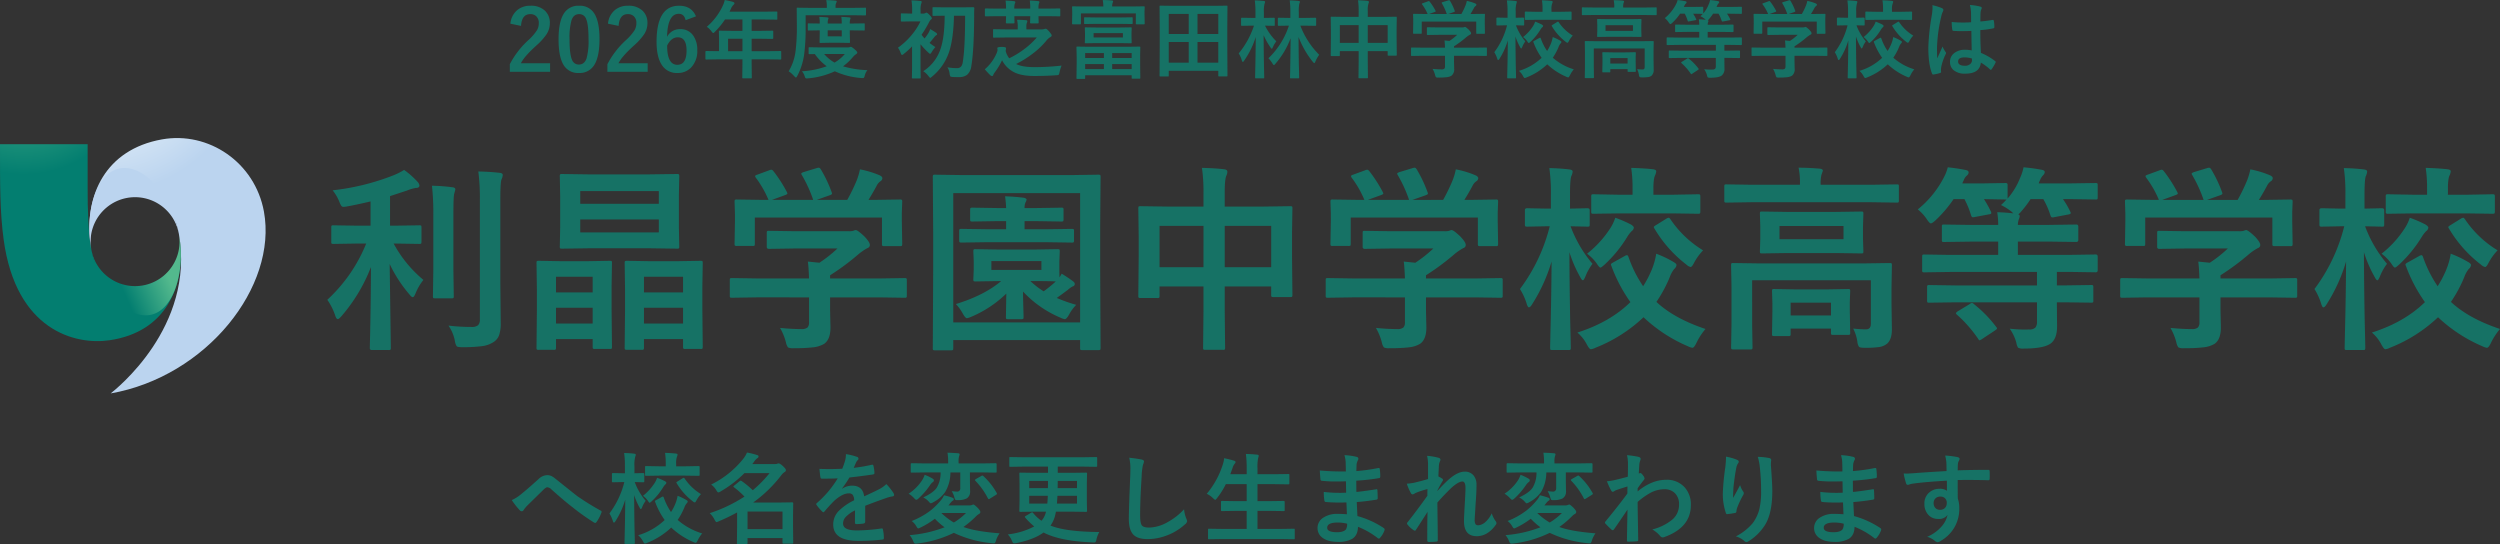 <svg xmlns="http://www.w3.org/2000/svg" xmlns:xlink="http://www.w3.org/1999/xlink" width="1057.252" height="230.12" viewBox="0 0 1057.252 230.12"><rect x="0" y="0" width="1057.252" height="230.12" fill="#333333" stroke="none"/><defs><style>.a{fill:none;}.b{fill:#167265;}.c{clip-path:url(#a);}.d{fill:url(#b);}.e{clip-path:url(#c);}.f{fill:url(#d);}.g{fill:url(#e);}.h{fill:url(#f);}</style><clipPath id="a"><path class="a" d="M76.111,43.182c0,12.575-3.936,22.931-14.213,24.754C51.687,69.732,40.776,59.4,38.61,46.458c-1.268-7.212-1.585-16.947-1.545-25.731V1.97H0c0,16.908-.066,28.6,1.559,40.446C6.8,80.7,31.821,87,46.285,84.883c24.239-3.527,31.9-23.182,29.826-41.7" transform="translate(0 -1.97)"/></clipPath><radialGradient id="b" cx="0.513" cy="0.491" r="0.498" gradientTransform="translate(-0.323 -0.55) rotate(-10)" gradientUnits="objectBoundingBox"><stop offset="0" stop-color="#53b98d"/><stop offset="0.8" stop-color="#037e70"/></radialGradient><clipPath id="c"><path class="a" d="M28.952,43.815C26.733,24.319,35.266,4.875,59.293.569c19.734-3.54,39.337,9.722,43.141,30.513,5.8,31.768-24.278,69.77-64.817,76.916,1.876-1.506,35.81-28.03,28.849-67.459C64.3,27.581,53.349,17.265,43.152,19.061,32.875,20.871,28.965,31.148,28.965,43.8Z" transform="translate(-28.614 0.002)"/></clipPath><radialGradient id="d" cx="0.509" cy="0.493" r="0.498" gradientTransform="translate(-0.28 -0.37) rotate(-10)" gradientUnits="objectBoundingBox"><stop offset="0.25" stop-color="#f5fbfe"/><stop offset="0.56" stop-color="#cde0f3"/><stop offset="0.75" stop-color="#bbd4ef"/></radialGradient><linearGradient id="e" x1="0.033" y1="0.584" x2="0.97" y2="0.209" gradientUnits="objectBoundingBox"><stop offset="0.25" stop-color="#037e70"/><stop offset="0.75" stop-color="#53b98d"/></linearGradient><linearGradient id="f" x1="-38.038" y1="-152.225" x2="-38.975" y2="-151.85" gradientUnits="objectBoundingBox"><stop offset="0" stop-color="#f5fbfe"/><stop offset="0.75" stop-color="#bbd4ef"/></linearGradient></defs><g transform="translate(-70 -220.287)"><path class="b" d="M-312.908-15.237a15.833,15.833,0,0,0,3.691-2.276q2.543-2.01,7.526-6.5a5.6,5.6,0,0,1,3.65-1.764,4.451,4.451,0,0,1,1.928.39,8.9,8.9,0,0,1,1.723,1.169q8.593,6.87,9.064,7.219a110.509,110.509,0,0,0,9.926,6.173q.492.205.492.595a.574.574,0,0,1-.082.287,16.571,16.571,0,0,1-2.051,3.958q-.308.41-.564.41a1.138,1.138,0,0,1-.584-.205,93.492,93.492,0,0,1-9.064-6.46q-3.117-2.358-8.818-7.444a2.83,2.83,0,0,0-1.846-.964q-.472,0-1.436.882l-7.055,6.911a13.607,13.607,0,0,0-1.5,1.846.921.921,0,0,1-.759.513,1.117,1.117,0,0,1-.8-.369A31.94,31.94,0,0,1-312.908-15.237Zm43.866,8.9q-.39.636-.677.636-.226,0-.451-.718a13.187,13.187,0,0,0-1.436-3.158,36.908,36.908,0,0,0,6.3-13.269h-.718l-4.061.082q-.328,0-.41-.1a.765.765,0,0,1-.062-.39V-26.25q0-.41.472-.41l4.061.082h.964v-2.81a38.228,38.228,0,0,0-.328-5.763q2.42.062,4.2.287.718.082.718.431a2.507,2.507,0,0,1-.246.923,13.875,13.875,0,0,0-.308,4.04v2.892l3.691-.082q.472,0,.472.41v2.994a.7.7,0,0,1-.082.431.765.765,0,0,1-.39.062l-3.568-.082a26.274,26.274,0,0,0,4.635,7.937,10.994,10.994,0,0,0-1.518,2.728q-.328.759-.513.759-.226,0-.574-.677a27.764,27.764,0,0,1-2.276-5.25q.021,7.055.164,14.622.041,1.661.1,4.225.021,1.169.021,1.313a.748.748,0,0,1-.082.451.827.827,0,0,1-.41.062h-3.4q-.349,0-.41-.082a.971.971,0,0,1-.062-.431q0-.082.062-2.892.205-8.2.246-15.319A35.3,35.3,0,0,1-269.042-6.337Zm36.668,5.209A13.559,13.559,0,0,0-234.3,1.846q-.492,1-.841,1a3.286,3.286,0,0,1-.964-.328,31.914,31.914,0,0,1-9.372-6.132A31.46,31.46,0,0,1-255.609,2.83a3.171,3.171,0,0,1-1,.328q-.308,0-.841-1a8.324,8.324,0,0,0-2.01-2.522,27.708,27.708,0,0,0,11.218-6.439,32.426,32.426,0,0,1-4.04-7.69.776.776,0,0,1-.082-.287q0-.164.554-.451l2.42-1.354a1.11,1.11,0,0,1,.41-.144q.205,0,.349.431a25.971,25.971,0,0,0,3.076,6.132,21.588,21.588,0,0,0,1.723-3.261,14.9,14.9,0,0,0,1.046-3.609,22.205,22.205,0,0,1,3.691,1.764q.595.349.595.615a1.242,1.242,0,0,1-.472.841,5.925,5.925,0,0,0-.964,1.764,28.65,28.65,0,0,1-2.81,5.209A28.028,28.028,0,0,0-232.374-1.128Zm-18.108-24.445-5.578.082a.649.649,0,0,1-.41-.082.706.706,0,0,1-.062-.369v-3.2a.649.649,0,0,1,.082-.41.765.765,0,0,1,.39-.062l5.578.1h2.687v-1.23a28.494,28.494,0,0,0-.287-4.45q2.769.082,4.573.287.718.082.718.431a2.63,2.63,0,0,1-.246.882,7.394,7.394,0,0,0-.349,2.851v1.23h3.876l5.537-.1q.369,0,.431.082a.6.6,0,0,1,.082.39v3.2q0,.328-.1.39a.827.827,0,0,1-.41.062l-5.537-.082Zm10.705,1.251a22.2,22.2,0,0,0,6.891,6.563,12.468,12.468,0,0,0-1.887,2.6q-.451.923-.759.923a1.961,1.961,0,0,1-.882-.513,26.71,26.71,0,0,1-6.747-7.608.642.642,0,0,1-.144-.308q0-.164.472-.431l2.174-1.354a1.392,1.392,0,0,1,.492-.205Q-240-24.65-239.777-24.322Zm-11.669-.328a27.258,27.258,0,0,1,3.281,1.415q.636.39.636.677a.957.957,0,0,1-.431.718,6.785,6.785,0,0,0-1,1.313,27.216,27.216,0,0,1-4.7,5.742q-.738.677-.923.677-.246,0-.8-.882a9.284,9.284,0,0,0-2.03-2.051,22.029,22.029,0,0,0,5.045-5.6A9.571,9.571,0,0,0-251.446-24.65ZM-228.58-21.8a39.9,39.9,0,0,0,13.7-11.054,10.672,10.672,0,0,0,1.436-2.481,29.859,29.859,0,0,1,4.307,1.066q.595.164.595.574a.857.857,0,0,1-.554.759,5.953,5.953,0,0,0-1.251,1.354l-.841,1.128h9.167a5.512,5.512,0,0,0,1.21-.082,2.51,2.51,0,0,1,.759-.205q.574,0,1.764,1.087,1.313,1.21,1.313,1.764a.963.963,0,0,1-.595.841,5.423,5.423,0,0,0-1.374,1.333,55.791,55.791,0,0,1-11.895,11.525h10.787l5.7-.082q.472,0,.472.41l-.082,5.414v3.876l.082,7.3a.649.649,0,0,1-.082.41.706.706,0,0,1-.369.062h-3.589q-.349,0-.431-.1a.641.641,0,0,1-.062-.369V.841H-213.2V2.933q0,.472-.41.472h-3.63q-.328,0-.39-.082a.765.765,0,0,1-.062-.39l.082-7.424v-5.517a81.807,81.807,0,0,1-7.772,3.753,3.286,3.286,0,0,1-.964.328q-.287,0-.841-1.087A9.269,9.269,0,0,0-229.2-9.7a61.54,61.54,0,0,0,14.7-7.014,35.174,35.174,0,0,0-4.389-3.9q-.287-.226-.287-.349,0-.144.349-.41l2.215-1.8a.877.877,0,0,1,.513-.267,1.222,1.222,0,0,1,.492.205,41.671,41.671,0,0,1,4.635,3.835,51.512,51.512,0,0,0,7.1-7.239h-10.623a49,49,0,0,1-10.09,7.752,2.191,2.191,0,0,1-.964.41q-.349,0-.882-.964A8.291,8.291,0,0,0-228.58-21.8Zm30.167,11.423H-213.2v7.444h14.786Zm26.824-24.281a23.516,23.516,0,0,1,4.778,1.189.705.705,0,0,1,.513.718.74.74,0,0,1-.287.615,3.119,3.119,0,0,0-.718,1q-.082.205-.267.615-.369.882-.718,1.661a67.905,67.905,0,0,0,7.649-1.312,1.779,1.779,0,0,1,.246-.021q.328,0,.431.451a14.573,14.573,0,0,1,.431,3.015v.123q0,.451-.718.554-4.9.718-9.844,1.271a54.419,54.419,0,0,1-3.138,4.655l.041.082a7.593,7.593,0,0,1,4.2-1.292q4.532,0,5.106,4.532,4.307-1.989,6.193-2.953A12.43,12.43,0,0,0-154.506-22a23.1,23.1,0,0,1,2.953,3.691,1.761,1.761,0,0,1,.328.923q0,.472-.636.595a13.769,13.769,0,0,0-2.563.636q-6.173,2.174-9.023,3.343V-6.05q0,.636-.8.759a20.184,20.184,0,0,1-2.974.205q-.554,0-.554-.677,0-3.609.041-5.106a12.909,12.909,0,0,0-4.081,2.933,4.049,4.049,0,0,0-.984,2.646q0,2.892,5.824,2.892a74.876,74.876,0,0,0,10.459-.841h.123q.41,0,.451.472a15.758,15.758,0,0,1,.39,3.445V.82q0,.636-.472.636a82.556,82.556,0,0,1-10.4.554q-10.541,0-10.541-6.932a8.145,8.145,0,0,1,2.338-5.722,24.226,24.226,0,0,1,6.521-4.512,4.047,4.047,0,0,0-.636-2.317,2.018,2.018,0,0,0-1.641-.595h-.246q-2.44.1-5.8,3.035-1.948,1.907-4.2,4.573-.308.369-.513.369-.164,0-.451-.287a18.061,18.061,0,0,1-2.4-2.769.7.7,0,0,1-.164-.39.61.61,0,0,1,.287-.451,43.3,43.3,0,0,0,8.8-10.418q-2.933.123-6.727.123-.472,0-.595-.677-.144-.8-.41-3.466,2.01.082,4.225.082,2.666,0,5.435-.144a34.483,34.483,0,0,0,1.251-3.609A10.7,10.7,0,0,0-171.589-34.658Zm27.809,28.28a32.563,32.563,0,0,0,7.957-4.43,29.4,29.4,0,0,0,4.614-4.614,7.556,7.556,0,0,0,1.087-1.846,27.565,27.565,0,0,1,3.568,1.046q.595.267.595.636,0,.41-.636.718a10.4,10.4,0,0,0-1.087,1.21,3.409,3.409,0,0,1-.554.677h8.654a3.352,3.352,0,0,0,1.271-.164,1.589,1.589,0,0,1,.656-.205q.328,0,1.743,1.354,1.169,1.23,1.169,1.8a.934.934,0,0,1-.595.841,6.476,6.476,0,0,0-1.292,1.046,38.135,38.135,0,0,1-5.271,4.45q5.106,1.887,15.3,2.687a10.778,10.778,0,0,0-1.518,3.015,4.315,4.315,0,0,1-.41,1.025.735.735,0,0,1-.574.205q-.205,0-.738-.062a47.78,47.78,0,0,1-16.119-4.389A47.953,47.953,0,0,1-141.34,3.138q-.533.062-.738.062a.812.812,0,0,1-.656-.267,6.439,6.439,0,0,1-.451-.882A8.8,8.8,0,0,0-144.662-.41a52.428,52.428,0,0,0,14.786-3.322,28.915,28.915,0,0,1-4.1-3.609,34.722,34.722,0,0,1-6.091,3.732,6.665,6.665,0,0,1-.923.369q-.349,0-.882-1A7.191,7.191,0,0,0-143.78-6.378Zm22.989-3.4h-10.295l-.082.082a28.2,28.2,0,0,0,5.209,3.958A26.346,26.346,0,0,0-120.791-9.782ZM-138.9-16.345q4.286-2.01,5.7-4.1a12.1,12.1,0,0,0,1.641-6.48h-6.788l-5.373.082q-.349,0-.41-.082a.706.706,0,0,1-.062-.369v-3.117q0-.41.472-.41l5.373.082h9.987v-.595a21.292,21.292,0,0,0-.287-3.937q2.338.062,4.491.246.636.062.636.431a1.746,1.746,0,0,1-.205.779,7.715,7.715,0,0,0-.226,2.44v.636H-113.7l5.373-.082q.472,0,.472.41V-27.3q0,.328-.1.39a.641.641,0,0,1-.369.062l-5.373-.082h-5.455V-23.4l.082,4.368a3.381,3.381,0,0,1-1.395,3.076,7.745,7.745,0,0,1-3.609.738q-.41.021-.533.021-.615,0-.8-.267a4.639,4.639,0,0,1-.349-1,11.3,11.3,0,0,0-1.087-2.563,18.088,18.088,0,0,0,2.133.205,1.3,1.3,0,0,0,1.477-1.456v-6.645h-4.163a16.23,16.23,0,0,1-2.194,8.224,14.077,14.077,0,0,1-5.024,4.368,3.522,3.522,0,0,1-1.087.472q-.246,0-.923-.8A7.141,7.141,0,0,0-138.9-16.345Zm-6.173-1.579a19.669,19.669,0,0,0,5.722-5.722,9.286,9.286,0,0,0,1.046-2.276,19.886,19.886,0,0,1,3.343,1.6q.554.308.554.677a.79.79,0,0,1-.369.759,4.987,4.987,0,0,0-1.189,1.251,31.176,31.176,0,0,1-4.9,5.7,2.275,2.275,0,0,1-.964.595q-.287,0-1.066-.841A9.747,9.747,0,0,0-145.072-17.924Zm31.623-7.444a28.231,28.231,0,0,1,5.619,7.137.7.7,0,0,1,.123.328q0,.205-.451.472l-2.563,1.6a1.222,1.222,0,0,1-.492.205q-.123,0-.308-.287a30.394,30.394,0,0,0-5.291-7.444.636.636,0,0,1-.205-.349q0-.164.369-.41l2.276-1.292a1.256,1.256,0,0,1,.472-.205A.918.918,0,0,1-113.449-25.368ZM-92.429-9.782A17.184,17.184,0,0,0-88.9-6.48a7.963,7.963,0,0,0,1.518-2.5,10.1,10.1,0,0,0,.41-1.354h-4.983l-5.845.082q-.328,0-.39-.1a.827.827,0,0,1-.062-.41l.082-4.061v-7.485l-.082-4.081q0-.328.082-.39a.706.706,0,0,1,.369-.062l5.845.082h5.824v-2.625H-96.756l-5.291.082a.7.7,0,0,1-.39-.062.587.587,0,0,1-.062-.349v-3.261a.7.7,0,0,1,.062-.39.765.765,0,0,1,.39-.062l5.291.082h25.614l5.291-.082q.369,0,.431.082a.558.558,0,0,1,.082.369v3.261q0,.287-.1.349a.827.827,0,0,1-.41.062l-5.291-.082H-82.011v2.625h6.05l5.865-.082a.649.649,0,0,1,.41.082.706.706,0,0,1,.062.369l-.082,4.081v7.485l.082,4.061a.78.78,0,0,1-.072.431q-.072.082-.4.082l-5.865-.082H-82.77q-.246,1.251-.513,2.194a12.228,12.228,0,0,1-1.8,3.691q6.378,2.6,20.631,2.728a11.609,11.609,0,0,0-1.189,3.138,3.054,3.054,0,0,1-.39,1.087.984.984,0,0,1-.718.185q-.123,0-.533-.021Q-81.067,2.133-88.02-1.518-92.08,1.477-99.565,2.974a4.117,4.117,0,0,1-.882.082.609.609,0,0,1-.533-.267,4.722,4.722,0,0,1-.431-.861,8.69,8.69,0,0,0-1.723-2.646A31.543,31.543,0,0,0-91.957-4.081,31.622,31.622,0,0,1-95.73-7.772a1.009,1.009,0,0,1-.205-.369q0-.144.41-.39l2.215-1.333a1.222,1.222,0,0,1,.492-.205Q-92.675-10.069-92.429-9.782Zm10.069-3.958h8.49v-3.3h-8.265q-.021.328-.123,1.866Q-82.3-14.273-82.359-13.74Zm-3.855-3.3h-7.854v3.3h7.649Q-86.276-15.463-86.215-17.042Zm4.163-3.24h8.183v-3.035h-8.142Zm-4.081-3.035h-7.937v3.035h7.9Q-86.133-21.205-86.133-23.317Zm34.351-9.823a52.348,52.348,0,0,1,5.25.759q1,.246,1,.8a5.081,5.081,0,0,1-.431,1.395,28.219,28.219,0,0,0-.574,5.106q-.636,9.721-.636,16.263,0,3.425.779,4.348.759.861,3.076.861A16.281,16.281,0,0,0-35.95-5.681a27.722,27.722,0,0,0,7.362-5.66,13.727,13.727,0,0,0,.964,4,3.171,3.171,0,0,1,.328,1,1.973,1.973,0,0,1-.841,1.313A23.628,23.628,0,0,1-36.3-.123a22.65,22.65,0,0,1-7.752,1.395q-4.409,0-6.214-2.153-1.682-2.01-1.682-6.419,0-3.917.595-18.149.062-2.133.062-2.912A19.82,19.82,0,0,0-51.782-33.141ZM-12.653,1.251l-5.332.082a.649.649,0,0,1-.41-.082.706.706,0,0,1-.062-.369V-2.666q0-.328.1-.39a.641.641,0,0,1,.369-.062l5.332.082H-2.112v-7.629H-6.727l-5.8.082q-.328,0-.39-.082a.706.706,0,0,1-.062-.369v-3.425q0-.41.451-.41l5.8.082h4.614v-7.178h-8.818A32.746,32.746,0,0,1-14.622-16.1q-.574.759-.8.759-.185,0-.923-.677a9.066,9.066,0,0,0-2.646-1.866,36.3,36.3,0,0,0,6.747-12.284,12.26,12.26,0,0,0,.595-2.769q1.5.267,4.081,1,.759.205.759.636a1.4,1.4,0,0,1-.431.759,4.7,4.7,0,0,0-.8,1.6l-1,2.769h6.932v-2.194A49.191,49.191,0,0,0-2.44-34.74q2.933.082,4.737.308.677.062.677.451a2.261,2.261,0,0,1-.205.841,18.907,18.907,0,0,0-.308,4.655v2.317H9.68l5.763-.082q.369,0,.431.082a.706.706,0,0,1,.062.369v3.466q0,.328-.082.39a.827.827,0,0,1-.41.062L9.68-21.964H2.461v7.178h5.25l5.8-.082q.451,0,.451.41v3.425a.616.616,0,0,1-.072.379.616.616,0,0,1-.379.072l-5.8-.082H2.461v7.629h9.946l5.332-.082q.349,0,.41.082a.706.706,0,0,1,.062.369V.882a.616.616,0,0,1-.072.379.667.667,0,0,1-.4.072l-5.332-.082ZM40.277-9.229q-.164-3.937-.205-5-1.764.041-3.179.041-2.953,0-5.476-.226-.615,0-.677-.7a21.182,21.182,0,0,1-.246-3.568,56.355,56.355,0,0,0,6.768.39q1.313,0,2.687-.062l-.082-4.819q-2.5.082-4.225.082a52.458,52.458,0,0,1-5.824-.287.623.623,0,0,1-.718-.595q-.185-1.538-.287-3.773a107.765,107.765,0,0,0,11.013.41q0-1.21-.082-4.081a13.267,13.267,0,0,0-.513-2.81,24.805,24.805,0,0,1,5.291.759.768.768,0,0,1,.595.8.86.86,0,0,1-.123.451,5.18,5.18,0,0,0-.636,2.03q-.021.472-.041,1.271-.021.923-.041,1.415a75.852,75.852,0,0,0,9.188-1.271,1.468,1.468,0,0,1,.308-.041q.369,0,.41.554a22.2,22.2,0,0,1,.205,3.056q0,.615-.451.677a89.822,89.822,0,0,1-9.7,1.087l.041,4.758q1.907-.123,8.224-1.087a1.434,1.434,0,0,1,.349-.062q.287,0,.328.39.123,2.4.123,3.445,0,.533-.636.595-4.409.718-8.224,1,.185,4.245.287,5.927A38.316,38.316,0,0,1,55.863-3.4a.881.881,0,0,1,.369.595,1.738,1.738,0,0,1-.082.41A9.42,9.42,0,0,1,54.3.718a.645.645,0,0,1-.533.328A.648.648,0,0,1,53.3.841a33.752,33.752,0,0,0-8.347-4.778q-.041,3.568-2.42,5.086A11.551,11.551,0,0,1,36.422,2.44Q32.115,2.44,29.8.595a4.915,4.915,0,0,1-1.948-4.02,5.113,5.113,0,0,1,2.6-4.471,10.429,10.429,0,0,1,5.8-1.5Q38.309-9.393,40.277-9.229Zm.082,3.979a16.891,16.891,0,0,0-3.9-.492q-4.532,0-4.532,2.215,0,1.887,4.163,1.887,2.83,0,3.814-1.251A4.354,4.354,0,0,0,40.359-5.25ZM74.177-33.94a24.829,24.829,0,0,1,4.778.8q.882.226.882.841a1.825,1.825,0,0,1-.287.8,6.146,6.146,0,0,0-.39,2.071q-.082,1.6-.205,4.184a15.309,15.309,0,0,1,1.6.923.745.745,0,0,1,.369.595.892.892,0,0,1-.205.472,43.642,43.642,0,0,0-2.174,3.979v.205q1.764-1.989,3.9-4.061,4.327-4.122,7.588-4.122a4.687,4.687,0,0,1,3.876,1.682,6.131,6.131,0,0,1,1.169,3.917q0,3.22-.349,7.629-.082,1.6-.287,4.717-.123,1.661-.123,2.338a3.283,3.283,0,0,0,.431,2.051,1.5,1.5,0,0,0,1.128.349,5.248,5.248,0,0,0,3.117-1.518,11.5,11.5,0,0,0,2.522-3.527,12.041,12.041,0,0,0,1.559,3.158,1.709,1.709,0,0,1,.451.964,1.4,1.4,0,0,1-.287.718Q99.791.041,95.156.041q-5.373,0-5.373-6.419,0-1.292.328-7.055.308-5.147.308-6.891,0-2.769-1.312-2.769-1.641,0-4.7,2.728-3.425,3.343-5.865,6.173,0,1.5.1,8.777.062,4.614.062,7.137a.526.526,0,0,1-.595.595,23.76,23.76,0,0,1-3.261.164q-.595,0-.595-.718,0-8.224.123-12.018Q72.331-7.034,69.5-2.687q-.226.41-.451.41a1.205,1.205,0,0,1-.513-.205,10.176,10.176,0,0,1-2.6-2.358.683.683,0,0,1-.246-.451,1.049,1.049,0,0,1,.369-.718q4.2-5.353,8.244-11.033,0-1.846.041-2.851A35.756,35.756,0,0,0,69.3-18.231q-.123.062-.39.226a1.782,1.782,0,0,1-.82.369q-.513,0-.841-.677A24.219,24.219,0,0,1,65.6-22.169a21.351,21.351,0,0,0,3.056-.39q3.343-.779,5.927-1.579v-5.722A16.682,16.682,0,0,0,74.177-33.94ZM108.22-6.378a32.563,32.563,0,0,0,7.957-4.43,29.4,29.4,0,0,0,4.614-4.614,7.556,7.556,0,0,0,1.087-1.846,27.565,27.565,0,0,1,3.568,1.046q.595.267.595.636,0,.41-.636.718a10.4,10.4,0,0,0-1.087,1.21,3.409,3.409,0,0,1-.554.677h8.654a3.352,3.352,0,0,0,1.271-.164,1.589,1.589,0,0,1,.656-.205q.328,0,1.743,1.354,1.169,1.23,1.169,1.8a.934.934,0,0,1-.595.841,6.476,6.476,0,0,0-1.292,1.046,38.135,38.135,0,0,1-5.271,4.45q5.106,1.887,15.3,2.687a10.778,10.778,0,0,0-1.518,3.015,4.315,4.315,0,0,1-.41,1.025.735.735,0,0,1-.574.205q-.205,0-.738-.062a47.78,47.78,0,0,1-16.119-4.389A47.953,47.953,0,0,1,110.66,3.138q-.533.062-.738.062a.812.812,0,0,1-.656-.267,6.439,6.439,0,0,1-.451-.882A8.8,8.8,0,0,0,107.338-.41a52.428,52.428,0,0,0,14.786-3.322,28.915,28.915,0,0,1-4.1-3.609,34.722,34.722,0,0,1-6.091,3.732,6.665,6.665,0,0,1-.923.369q-.349,0-.882-1A7.191,7.191,0,0,0,108.22-6.378Zm22.989-3.4H120.914l-.082.082a28.2,28.2,0,0,0,5.209,3.958A26.346,26.346,0,0,0,131.209-9.782ZM113.1-16.345q4.286-2.01,5.7-4.1a12.1,12.1,0,0,0,1.641-6.48h-6.788l-5.373.082q-.349,0-.41-.082a.706.706,0,0,1-.062-.369v-3.117q0-.41.472-.41l5.373.082h9.987v-.595a21.292,21.292,0,0,0-.287-3.937q2.338.062,4.491.246.636.062.636.431a1.746,1.746,0,0,1-.205.779,7.715,7.715,0,0,0-.226,2.44v.636H138.3l5.373-.082q.472,0,.472.41V-27.3q0,.328-.1.39a.641.641,0,0,1-.369.062l-5.373-.082H132.85V-23.4l.082,4.368a3.381,3.381,0,0,1-1.395,3.076,7.745,7.745,0,0,1-3.609.738q-.41.021-.533.021-.615,0-.8-.267a4.639,4.639,0,0,1-.349-1,11.3,11.3,0,0,0-1.087-2.563,18.088,18.088,0,0,0,2.133.205,1.3,1.3,0,0,0,1.477-1.456v-6.645h-4.163a16.23,16.23,0,0,1-2.194,8.224,14.077,14.077,0,0,1-5.024,4.368,3.522,3.522,0,0,1-1.087.472q-.246,0-.923-.8A7.141,7.141,0,0,0,113.1-16.345Zm-6.173-1.579a19.669,19.669,0,0,0,5.722-5.722,9.286,9.286,0,0,0,1.046-2.276,19.886,19.886,0,0,1,3.343,1.6q.554.308.554.677a.79.79,0,0,1-.369.759,4.987,4.987,0,0,0-1.189,1.251,31.176,31.176,0,0,1-4.9,5.7,2.275,2.275,0,0,1-.964.595q-.287,0-1.066-.841A9.747,9.747,0,0,0,106.928-17.924Zm31.623-7.444a28.231,28.231,0,0,1,5.619,7.137.7.7,0,0,1,.123.328q0,.205-.451.472l-2.563,1.6a1.222,1.222,0,0,1-.492.205q-.123,0-.308-.287a30.394,30.394,0,0,0-5.291-7.444.636.636,0,0,1-.205-.349q0-.164.369-.41l2.276-1.292a1.256,1.256,0,0,1,.472-.205A.918.918,0,0,1,138.551-25.368Zm20.18-8.859a36.726,36.726,0,0,1,4.86.718q.9.246.9.882a1.746,1.746,0,0,1-.144.595,7.394,7.394,0,0,0-.41,1.8q-.021.431-.1,1.7-.062,1.128-.123,2.071l.349-.123a.661.661,0,0,1,.287-.082q.472,0,1.128.964a2.768,2.768,0,0,1,.677,1.313q0,.349-.718,1.169-1.251,1.6-2.215,3.015v1.313q5.968-4.922,12.059-4.922a9.968,9.968,0,0,1,7.957,3.343,10.74,10.74,0,0,1,2.5,7.321q0,9.5-11.177,13.535a1.582,1.582,0,0,1-.718.164,1.331,1.331,0,0,1-1.087-.595,13.076,13.076,0,0,0-3.322-2.769,21.467,21.467,0,0,0,8.449-4.163,8.144,8.144,0,0,0,2.851-6.337,6.43,6.43,0,0,0-1.846-4.942,6.138,6.138,0,0,0-4.409-1.559,12.556,12.556,0,0,0-5.906,1.559,30.22,30.22,0,0,0-5.353,3.814q.021,3.2.123,8.47.1,5.763.123,7.649,0,.513-.554.513-1.846.164-3.732.164-.472,0-.472-.451V1.764q.062-4.84.226-12.981-2.851,4.266-5.681,8.326-.349.41-.574.41a.752.752,0,0,1-.472-.246,31.806,31.806,0,0,1-2.563-2.522.566.566,0,0,1-.246-.472.709.709,0,0,1,.246-.492q5.64-6.85,9.249-11.792,0-2.194.041-2.994-3.609,1.128-4.8,1.559a6.347,6.347,0,0,0-.9.492,1.2,1.2,0,0,1-.472.226q-.472,0-.841-.759a33.229,33.229,0,0,1-1.682-3.691,24.866,24.866,0,0,0,2.851-.431q2.728-.615,5.968-1.5.082-1.8.082-5.476A15.89,15.89,0,0,0,158.73-34.228Zm41.877.636a22.07,22.07,0,0,1,4.573,1.292q.8.308.8.841a1.078,1.078,0,0,1-.287.677,5.281,5.281,0,0,0-.759,1.969q-.574,2.769-1.169,8.019-.164,2.769-.164,3.568,0,.554.021,1.066,1.518-2.707,2.933-5.394a9.523,9.523,0,0,0,1.313,2.728,1.059,1.059,0,0,1,.246.677,2.007,2.007,0,0,1-.41,1.046,39.116,39.116,0,0,0-2.481,5.373A6.177,6.177,0,0,0,205-10.459a.616.616,0,0,1-.533.656,31.575,31.575,0,0,1-3.363.513q-.41.062-.595-.554a24.8,24.8,0,0,1-1.251-8.511,100.357,100.357,0,0,1,1-10.459A42.188,42.188,0,0,0,200.607-33.592Zm13.433.082a27.706,27.706,0,0,1,4.8.492q.861.226.861.779,0,.144-.021.369a12.459,12.459,0,0,0-.1,1.928q.595,7.937.595,10.828,0,9.639-3.2,14.581a21.614,21.614,0,0,1-6.932,6.768,1.451,1.451,0,0,1-.841.287,1.318,1.318,0,0,1-.882-.472A9.087,9.087,0,0,0,204.75.123,22.914,22.914,0,0,0,211.907-5.5a16.743,16.743,0,0,0,2.789-5.886,31.966,31.966,0,0,0,.738-7.526,91.123,91.123,0,0,0-.513-10.028A23.018,23.018,0,0,0,214.04-33.51ZM250.277-9.229q-.164-3.937-.205-5-1.764.041-3.179.041-2.953,0-5.476-.226-.615,0-.677-.7a21.182,21.182,0,0,1-.246-3.568,56.355,56.355,0,0,0,6.768.39q1.313,0,2.687-.062l-.082-4.819q-2.5.082-4.225.082a52.458,52.458,0,0,1-5.824-.287.623.623,0,0,1-.718-.595q-.185-1.538-.287-3.773a107.765,107.765,0,0,0,11.013.41q0-1.21-.082-4.081a13.267,13.267,0,0,0-.513-2.81,24.805,24.805,0,0,1,5.291.759.768.768,0,0,1,.595.8.86.86,0,0,1-.123.451,5.18,5.18,0,0,0-.636,2.03q-.021.472-.041,1.271-.021.923-.041,1.415a75.852,75.852,0,0,0,9.188-1.271,1.468,1.468,0,0,1,.308-.041q.369,0,.41.554a22.2,22.2,0,0,1,.205,3.056q0,.615-.451.677a89.822,89.822,0,0,1-9.7,1.087l.041,4.758q1.907-.123,8.224-1.087a1.434,1.434,0,0,1,.349-.062q.287,0,.328.39.123,2.4.123,3.445,0,.533-.636.595-4.409.718-8.224,1,.185,4.245.287,5.927A38.316,38.316,0,0,1,265.863-3.4a.881.881,0,0,1,.369.595,1.738,1.738,0,0,1-.082.41A9.42,9.42,0,0,1,264.3.718a.645.645,0,0,1-.533.328A.648.648,0,0,1,263.3.841a33.752,33.752,0,0,0-8.347-4.778q-.041,3.568-2.42,5.086a11.551,11.551,0,0,1-6.111,1.292q-4.307,0-6.624-1.846a4.915,4.915,0,0,1-1.948-4.02,5.113,5.113,0,0,1,2.6-4.471,10.429,10.429,0,0,1,5.8-1.5Q248.309-9.393,250.277-9.229Zm.082,3.979a16.891,16.891,0,0,0-3.9-.492q-4.532,0-4.532,2.215,0,1.887,4.163,1.887,2.83,0,3.814-1.251A4.354,4.354,0,0,0,250.359-5.25ZM293.877-27.5q-.021-.615-.041-1.928-.021-.984-.041-1.559a17.624,17.624,0,0,0-.513-3.076,36.645,36.645,0,0,1,4.922.595q1.169.205,1.169.8a2.208,2.208,0,0,1-.369.964,4.029,4.029,0,0,0-.349,1.21q-.021.267-.082,2.687,5.64-.205,12.9-.205.39,0,.492.123a.948.948,0,0,1,.123.513q.041.82.041,1.6t-.041,1.6q0,.554-.533.554h-.164q-3.814-.123-8.1-.123-2.584,0-4.717.021,0,5.25.041,7.813a11.957,11.957,0,0,1,.636,4.163A15.374,15.374,0,0,1,291.765,1.8a4.276,4.276,0,0,1-1.641.8,2.355,2.355,0,0,1-1.251-.636,8.9,8.9,0,0,0-3.2-1.661,16.788,16.788,0,0,0,6.152-4.45,10.759,10.759,0,0,0,2.461-4.8A4.422,4.422,0,0,1,290.35-7.26a5.411,5.411,0,0,1-4.368-1.928A6.74,6.74,0,0,1,284.5-13.7a5.957,5.957,0,0,1,2.133-4.819,6.338,6.338,0,0,1,4.2-1.477,4.85,4.85,0,0,1,3.2.841L294-23.44q-9.105.513-14.54,1.271a7.1,7.1,0,0,0-1.251.308,3.1,3.1,0,0,1-.718.185.722.722,0,0,1-.718-.595,28.585,28.585,0,0,1-1.046-4.225q.636.062,1.333.062.636,0,3.794-.226Q284.238-26.947,293.877-27.5ZM291.19-16.714a2.778,2.778,0,0,0-1.989.759,2.591,2.591,0,0,0-.8,1.969,2.864,2.864,0,0,0,.882,2.235,2.622,2.622,0,0,0,1.8.636,2.843,2.843,0,0,0,2.133-.82,2.917,2.917,0,0,0,.738-2.092A2.544,2.544,0,0,0,293.1-16.1,2.83,2.83,0,0,0,291.19-16.714Z" transform="translate(599.334 447.003)"/><g transform="translate(0 0.381)"><path class="b" d="M15.258-38.391,5-38.227q-.656,0-.779-.164a1.413,1.413,0,0,1-.123-.738V-45.2q0-.656.164-.779A1.413,1.413,0,0,1,5-46.1l10.254.164h5.455V-56.191q-6.152,1.436-9.844,2.092a10.889,10.889,0,0,1-1.559.205,1.192,1.192,0,0,1-1.066-.574,12.729,12.729,0,0,1-.82-1.8,19.164,19.164,0,0,0-2.748-4.635,99.4,99.4,0,0,0,25.963-6.439A28.229,28.229,0,0,0,34.9-69.521a35.618,35.618,0,0,1,5.66,5,2.843,2.843,0,0,1,.82,1.6q0,1.025-1.6,1.025a18.317,18.317,0,0,0-3.691,1.107q-6.357,2.092-7.137,2.338v12.51h2.174L41.3-46.1a1.3,1.3,0,0,1,.82.164,1.413,1.413,0,0,1,.123.738v6.07q0,.656-.205.779a1.281,1.281,0,0,1-.738.123l-10.172-.164h-.656A51.92,51.92,0,0,0,43.066-23.01,22.544,22.544,0,0,0,39.7-17.227q-.615,1.518-1.148,1.518T37.119-16.9a57.568,57.568,0,0,1-8.326-12.838l.492,35.561q0,.574-.205.7a1.531,1.531,0,0,1-.779.123H21.287q-.9,0-.9-.82,0-.246.123-5.332.328-14.889.369-28.957A70.327,70.327,0,0,1,8.367-7.629Q7.342-6.439,6.85-6.439q-.615,0-1.066-1.436A26.544,26.544,0,0,0,2.42-14.6,65.786,65.786,0,0,0,18.867-38.391Zm38.391,34.7a78.688,78.688,0,0,0,9.6.574A4.275,4.275,0,0,0,66.2-3.855,3.445,3.445,0,0,0,66.938-6.4V-56.848a87.259,87.259,0,0,0-.656-12.018q5.168.123,8.982.574,1.354.123,1.354.943a5.259,5.259,0,0,1-.492,1.764q-.533.984-.533,8.531v35.479l.164,16.693a15.41,15.41,0,0,1-.7,5.291,5.873,5.873,0,0,1-2.338,2.871A11.709,11.709,0,0,1,67.922,5a64.577,64.577,0,0,1-8.367.451q-2.051,0-2.42-.41a5.837,5.837,0,0,1-.779-2.3A16.512,16.512,0,0,0,53.648-3.691ZM46.676-62.836a75.5,75.5,0,0,1,8.7.656q1.189.123,1.189.943,0,.082-.492,1.846-.328,1.189-.328,8.982v23.174L55.9-16.119a1.233,1.233,0,0,1-.144.759,1.233,1.233,0,0,1-.759.144H47.988q-.656,0-.779-.164a1.413,1.413,0,0,1-.123-.738l.164-11.115V-50.326A106.24,106.24,0,0,0,46.676-62.836Zm91.916-4.8,11.73-.164q.7,0,.82.205a1.655,1.655,0,0,1,.123.82l-.164,8.2v13.207l.164,8.244q0,.656-.164.779a1.531,1.531,0,0,1-.779.123l-11.73-.164H113.326l-11.648.164q-.7,0-.82-.164a1.413,1.413,0,0,1-.123-.738l.164-8.244V-58.57l-.164-8.2a1.5,1.5,0,0,1,.164-.9,1.531,1.531,0,0,1,.779-.123l11.648.164Zm4.02,24.527v-5.455H109.389v5.455ZM109.389-60.58v5.373h33.223V-60.58Zm26,67.143h-6.234q-.7,0-.861-.205a1.281,1.281,0,0,1-.123-.738l.164-16.283v-8.08l-.164-11.443q0-.656.205-.779a1.655,1.655,0,0,1,.82-.123l9.311.164h12.346l9.434-.164q.656,0,.779.164a1.413,1.413,0,0,1,.123.738l-.164,10.131v9.311l.164,16.037q0,.656-.164.779a1.413,1.413,0,0,1-.738.123h-6.48a1.3,1.3,0,0,1-.82-.164,1.413,1.413,0,0,1-.123-.738V2.01H136.336V5.619q0,.656-.205.82A1.281,1.281,0,0,1,135.393,6.563Zm.943-11.115h16.529v-6.686H136.336Zm0-19.811v6.645h16.529v-6.645ZM98.109,6.563H91.793a1.233,1.233,0,0,1-.759-.144,1.334,1.334,0,0,1-.144-.8L91.055-10.5v-8.244l-.164-11.443q0-.656.164-.779a1.531,1.531,0,0,1,.779-.123l9.146.164h11.813l9.064-.164q.7,0,.82.164a1.413,1.413,0,0,1,.123.738l-.164,10.131v9.146l.164,16.2q0,.656-.164.779a1.413,1.413,0,0,1-.738.123h-6.316a1.3,1.3,0,0,1-.82-.164,1.413,1.413,0,0,1-.123-.738V2.01h-15.5V5.619q0,.656-.205.82A1.655,1.655,0,0,1,98.109,6.563ZM99.135-4.553h15.5v-6.686h-15.5Zm0-19.811v6.645h15.5v-6.645Zm84.9,8.736-10.5.164q-.656,0-.779-.164a1.413,1.413,0,0,1-.123-.738v-6.48q0-.7.164-.82a1.413,1.413,0,0,1,.738-.123l10.5.164h22.107q-.164-4.717-.492-7.137l4.881.492a54.454,54.454,0,0,0,7.629-6.029H200.033l-10.869.164q-.9,0-.9-.82v-5.906q0-.656.164-.779a1.413,1.413,0,0,1,.738-.123l10.869.164H222.8a6.92,6.92,0,0,0,2.01-.164,4.637,4.637,0,0,1,1.066-.328q.82,0,3.65,2.666,2.338,2.461,2.338,3.609a1.36,1.36,0,0,1-1.025,1.354,22.506,22.506,0,0,0-4.02,2.789,102.155,102.155,0,0,1-11.771,8.7v1.354h21l10.5-.164a1.3,1.3,0,0,1,.82.164,1.531,1.531,0,0,1,.123.779v6.48a1.233,1.233,0,0,1-.144.759,1.334,1.334,0,0,1-.8.144l-10.5-.164h-21v5.455l.164,7.3q0,5-2.666,6.891A11.718,11.718,0,0,1,207.908,5.5a66.812,66.812,0,0,1-8.244.369,4.9,4.9,0,0,1-2.42-.328,5.432,5.432,0,0,1-.861-2.092,24.305,24.305,0,0,0-2.5-6.152q5,.492,8.982.492a3.9,3.9,0,0,0,2.625-.656,3.132,3.132,0,0,0,.656-2.256v-10.5Zm.205-51.885,5.045-1.846a2.49,2.49,0,0,1,.9-.246q.451,0,.943.656a58.492,58.492,0,0,1,5.619,8.736,2.308,2.308,0,0,1,.246.7q0,.287-1.025.656l-5.537,2.01h17.473a56.73,56.73,0,0,0-4.8-10.5,1.4,1.4,0,0,1-.246-.615q0-.287,1.025-.656l5.537-1.682a3.019,3.019,0,0,1,.779-.164q.492,0,.9.656a55.413,55.413,0,0,1,4.635,9.762,2.389,2.389,0,0,1,.123.574q0,.328-1.066.7l-5.455,1.928H222.3a76.222,76.222,0,0,0,4.1-8.49,28.019,28.019,0,0,0,1.271-4.43,41.165,41.165,0,0,1,8.285,2.5q1.189.533,1.189,1.271a1.592,1.592,0,0,1-.82,1.271,4.883,4.883,0,0,0-1.6,1.928q-1.764,3.281-3.445,5.947h2.174l11.074-.164a1.5,1.5,0,0,1,.9.164,1.413,1.413,0,0,1,.123.738l-.164,4.553V-47.7l.164,9.393q0,.738-.205.9a1.654,1.654,0,0,1-.82.123h-6.6q-.7,0-.82-.205a1.655,1.655,0,0,1-.123-.82V-49.383H183.217v11.074q0,.7-.164.82a1.413,1.413,0,0,1-.738.123H175.67a1.5,1.5,0,0,1-.9-.164,1.531,1.531,0,0,1-.123-.779l.164-9.475V-50.9l-.164-5.209q0-.656.205-.779a1.655,1.655,0,0,1,.82-.123l11.074.164H189a43.265,43.265,0,0,0-5.373-9.393,1.5,1.5,0,0,1-.287-.656Q183.34-67.225,184.242-67.512ZM301.219-35.848l10.008-.164q.7,0,.82.164a1.413,1.413,0,0,1,.123.738l-.164,4.307v3.24q0,2.748.082,3.445.205-.287.9-1.518a54.616,54.616,0,0,1,4.881,3.281,1.449,1.449,0,0,1,.656,1.066,1.031,1.031,0,0,1-.9,1.025,9.891,9.891,0,0,0-2.01,1.436q-1.928,1.477-4.717,3.445a62.056,62.056,0,0,0,8.244,2.912,17.469,17.469,0,0,0-3.035,4.143Q315-6.4,314.344-6.4a6.572,6.572,0,0,1-1.928-.656,46.078,46.078,0,0,1-15.791-11.033q.041,3.158.164,7.424.082,3.076.082,3.322,0,.656-.164.8a1.559,1.559,0,0,1-.861.144h-5.537q-.656,0-.779-.164a1.531,1.531,0,0,1-.123-.779q0-.164.164-9.885a48.064,48.064,0,0,1-14.889,9.844,8.5,8.5,0,0,1-1.764.574q-.615,0-1.6-1.682a19.6,19.6,0,0,0-3.076-4.307q12.018-3.691,19.154-9.721h-.779l-10.09.164q-.656,0-.779-.164a1.531,1.531,0,0,1-.123-.779l.164-4.266V-30.8l-.164-4.307q0-.656.164-.779a1.413,1.413,0,0,1,.738-.123l10.09.164Zm3.2,8.613v-3.732H283.254v3.732Zm-3.2,4.717h-1.477a36.843,36.843,0,0,0,5.619,4.348,60.766,60.766,0,0,0,5.127-4.184Q308.109-22.518,301.219-22.518Zm-19.4-16.447L270.58-38.8q-.656,0-.82-.205a1.531,1.531,0,0,1-.123-.779v-3.9q0-.656.205-.779a1.281,1.281,0,0,1,.738-.123l11.238.164h7.67v-3.445h-3.855L275.3-47.7a1.5,1.5,0,0,1-.9-.164,1.531,1.531,0,0,1-.123-.779v-4.02q0-.656.205-.779a1.655,1.655,0,0,1,.82-.123l10.336.164h3.855a48.132,48.132,0,0,0-.451-4.963q3.9.123,7.67.574,1.436.246,1.436.861a4.317,4.317,0,0,1-.492,1.23,5.565,5.565,0,0,0-.369,2.3h5.127l10.418-.164a1.3,1.3,0,0,1,.82.164,1.413,1.413,0,0,1,.123.738v4.02q0,.7-.205.82a1.281,1.281,0,0,1-.738.123l-10.418-.164h-5.127v3.445H306.1l11.2-.164q.656,0,.779.164a1.413,1.413,0,0,1,.123.738v3.9a1.4,1.4,0,0,1-.164.861,1.413,1.413,0,0,1-.738.123l-11.2-.164ZM266.191,6.768h-6.809a1.233,1.233,0,0,1-.759-.144,1.233,1.233,0,0,1-.144-.759l.164-32.566V-43.354l-.164-23.133a1.5,1.5,0,0,1,.164-.9,1.531,1.531,0,0,1,.779-.123l11.074.164H317.42l10.992-.164a1.5,1.5,0,0,1,.9.164,1.941,1.941,0,0,1,.123.861l-.164,20.221V-26.7l.164,32.484q0,.656-.205.779a1.655,1.655,0,0,1-.82.123h-6.686q-.7,0-.82-.164a1.413,1.413,0,0,1-.123-.738V2.42H267.135V5.865q0,.656-.164.779A1.531,1.531,0,0,1,266.191,6.768Zm.943-66.486V-5.045h53.648V-59.719ZM372.3-70.383q5.619.123,9.311.574,1.436.164,1.436,1.025a3.9,3.9,0,0,1-.41,1.682q-.7,1.6-.7,6.768v6.316h16.283l11.4-.164q.7,0,.82.164a1.531,1.531,0,0,1,.123.779L410.4-42.82V-33.1l.164,16.406a1.343,1.343,0,0,1-.144.779q-.144.164-.759.164h-7.137q-.7,0-.82-.205a1.281,1.281,0,0,1-.123-.738v-3.527H381.938V-9.885L382.1,5.66q0,.656-.164.779a1.413,1.413,0,0,1-.738.123h-7.506q-.656,0-.779-.164a1.413,1.413,0,0,1-.123-.738l.164-15.381v-10.5h-18.58v3.855a1.5,1.5,0,0,1-.164.9,1.531,1.531,0,0,1-.779.123h-7.137q-.656,0-.779-.205a1.655,1.655,0,0,1-.123-.82l.164-16.447v-8.654l-.164-11.771q0-.7.164-.82a1.531,1.531,0,0,1,.779-.123l11.4.164h15.217v-5.619A69.7,69.7,0,0,0,372.3-70.383Zm29.285,24.527H381.938v17.473h19.646Zm-47.209,0v17.473h18.58V-45.855Zm81.662,30.229-10.5.164q-.656,0-.779-.164a1.413,1.413,0,0,1-.123-.738v-6.48q0-.7.164-.82a1.413,1.413,0,0,1,.738-.123l10.5.164h22.107q-.164-4.717-.492-7.137l4.881.492a54.454,54.454,0,0,0,7.629-6.029H452.033l-10.869.164q-.9,0-.9-.82v-5.906q0-.656.164-.779a1.413,1.413,0,0,1,.738-.123l10.869.164H474.8a6.92,6.92,0,0,0,2.01-.164,4.637,4.637,0,0,1,1.066-.328q.82,0,3.65,2.666,2.338,2.461,2.338,3.609a1.36,1.36,0,0,1-1.025,1.354,22.506,22.506,0,0,0-4.02,2.789,102.155,102.155,0,0,1-11.771,8.7v1.354h21l10.5-.164a1.3,1.3,0,0,1,.82.164,1.531,1.531,0,0,1,.123.779v6.48a1.233,1.233,0,0,1-.144.759,1.334,1.334,0,0,1-.8.144l-10.5-.164h-21v5.455l.164,7.3q0,5-2.666,6.891A11.718,11.718,0,0,1,459.908,5.5a66.812,66.812,0,0,1-8.244.369,4.9,4.9,0,0,1-2.42-.328,5.432,5.432,0,0,1-.861-2.092,24.305,24.305,0,0,0-2.5-6.152q5,.492,8.982.492a3.9,3.9,0,0,0,2.625-.656,3.132,3.132,0,0,0,.656-2.256v-10.5Zm.205-51.885,5.045-1.846a2.49,2.49,0,0,1,.9-.246q.451,0,.943.656a58.492,58.492,0,0,1,5.619,8.736,2.308,2.308,0,0,1,.246.7q0,.287-1.025.656l-5.537,2.01h17.473a56.73,56.73,0,0,0-4.8-10.5,1.4,1.4,0,0,1-.246-.615q0-.287,1.025-.656l5.537-1.682a3.019,3.019,0,0,1,.779-.164q.492,0,.9.656a55.413,55.413,0,0,1,4.635,9.762,2.389,2.389,0,0,1,.123.574q0,.328-1.066.7l-5.455,1.928H474.3a76.222,76.222,0,0,0,4.1-8.49,28.019,28.019,0,0,0,1.271-4.43,41.165,41.165,0,0,1,8.285,2.5q1.189.533,1.189,1.271a1.592,1.592,0,0,1-.82,1.271,4.883,4.883,0,0,0-1.6,1.928q-1.764,3.281-3.445,5.947h2.174l11.074-.164a1.5,1.5,0,0,1,.9.164,1.413,1.413,0,0,1,.123.738l-.164,4.553V-47.7l.164,9.393q0,.738-.205.9a1.654,1.654,0,0,1-.82.123h-6.6q-.7,0-.82-.205a1.655,1.655,0,0,1-.123-.82V-49.383H435.217v11.074q0,.7-.164.82a1.413,1.413,0,0,1-.738.123H427.67a1.5,1.5,0,0,1-.9-.164,1.531,1.531,0,0,1-.123-.779l.164-9.475V-50.9l-.164-5.209q0-.656.205-.779a1.655,1.655,0,0,1,.82-.123l11.074.164H441a43.265,43.265,0,0,0-5.373-9.393,1.5,1.5,0,0,1-.287-.656Q435.34-67.225,436.242-67.512Zm75.674,54.838q-.779,1.271-1.354,1.271-.451,0-.9-1.436a26.374,26.374,0,0,0-2.871-6.316,73.817,73.817,0,0,0,12.592-26.537h-1.436l-8.121.164q-.656,0-.82-.205a1.531,1.531,0,0,1-.123-.779V-52.5q0-.82.943-.82l8.121.164h1.928v-5.619a76.456,76.456,0,0,0-.656-11.525q4.84.123,8.408.574,1.436.164,1.436.861a5.014,5.014,0,0,1-.492,1.846q-.615,1.189-.615,8.08v5.783l7.383-.164q.943,0,.943.82v5.988a1.4,1.4,0,0,1-.164.861,1.531,1.531,0,0,1-.779.123l-7.137-.164a52.548,52.548,0,0,0,9.27,15.873,21.987,21.987,0,0,0-3.035,5.455q-.656,1.518-1.025,1.518-.451,0-1.148-1.354a55.527,55.527,0,0,1-4.553-10.5q.041,14.109.328,29.244.082,3.322.205,8.449.041,2.338.041,2.625a1.5,1.5,0,0,1-.164.9,1.655,1.655,0,0,1-.82.123h-6.809q-.7,0-.82-.164a1.941,1.941,0,0,1-.123-.861q0-.164.123-5.783.41-16.406.492-30.639A70.593,70.593,0,0,1,511.916-12.674ZM585.252-2.256A27.118,27.118,0,0,0,581.4,3.691q-.984,2.01-1.682,2.01a6.572,6.572,0,0,1-1.928-.656A63.828,63.828,0,0,1,559.043-7.219,62.92,62.92,0,0,1,538.781,5.66a6.342,6.342,0,0,1-2.01.656q-.615,0-1.682-2.01a16.647,16.647,0,0,0-4.02-5.045q13.781-4.389,22.436-12.879A64.852,64.852,0,0,1,545.426-29a1.552,1.552,0,0,1-.164-.574q0-.328,1.107-.9l4.84-2.707a2.22,2.22,0,0,1,.82-.287q.41,0,.7.861a51.942,51.942,0,0,0,6.152,12.264,43.177,43.177,0,0,0,3.445-6.521,29.8,29.8,0,0,0,2.092-7.219,44.411,44.411,0,0,1,7.383,3.527q1.189.7,1.189,1.23a2.484,2.484,0,0,1-.943,1.682,11.849,11.849,0,0,0-1.928,3.527A57.3,57.3,0,0,1,564.5-13.7Q572-6.686,585.252-2.256ZM549.035-51.146l-11.156.164a1.3,1.3,0,0,1-.82-.164,1.413,1.413,0,0,1-.123-.738v-6.4a1.3,1.3,0,0,1,.164-.82,1.531,1.531,0,0,1,.779-.123l11.156.205h5.373v-2.461a56.988,56.988,0,0,0-.574-8.9q5.537.164,9.146.574,1.436.164,1.436.861a5.259,5.259,0,0,1-.492,1.764q-.7,1.354-.7,5.7v2.461h7.752l11.074-.205q.738,0,.861.164a1.205,1.205,0,0,1,.164.779v6.4q0,.656-.205.779a1.655,1.655,0,0,1-.82.123l-11.074-.164Zm21.41,2.5A44.393,44.393,0,0,0,584.227-35.52a24.936,24.936,0,0,0-3.773,5.209q-.9,1.846-1.518,1.846a3.922,3.922,0,0,1-1.764-1.025,53.421,53.421,0,0,1-13.494-15.217,1.285,1.285,0,0,1-.287-.615q0-.328.943-.861l4.348-2.707a2.784,2.784,0,0,1,.984-.41Q569.994-49.3,570.445-48.645ZM547.107-49.3a54.516,54.516,0,0,1,6.563,2.83q1.271.779,1.271,1.354a1.915,1.915,0,0,1-.861,1.436,13.571,13.571,0,0,0-2.01,2.625,54.433,54.433,0,0,1-9.393,11.484q-1.477,1.354-1.846,1.354-.492,0-1.6-1.764a18.568,18.568,0,0,0-4.061-4.1,44.058,44.058,0,0,0,10.09-11.2A19.142,19.142,0,0,0,547.107-49.3ZM647.719-2.42q3.322.328,5.373.328,2.092,0,2.092-2.379V-22.846h-50.2V-4.02l.164,9.475a1.3,1.3,0,0,1-.164.82,1.413,1.413,0,0,1-.738.123h-7.26q-.656,0-.779-.205a1.281,1.281,0,0,1-.123-.738l.164-9.475V-20.344L596.08-29.2q0-.7.164-.82a1.531,1.531,0,0,1,.779-.123l11.32.164H651.82l11.32-.164q.7,0,.82.164a1.531,1.531,0,0,1,.123.779l-.164,9.557v6.891l.164,10.664q0,4.225-2.01,6.029a6.8,6.8,0,0,1-3.363,1.436A40.416,40.416,0,0,1,652.6,5.7q-2.051,0-2.461-.451a4.731,4.731,0,0,1-.656-2.133A17.819,17.819,0,0,0,647.719-2.42Zm-7.465-49.342,10.828-.164q.7,0,.82.164a1.413,1.413,0,0,1,.123.738l-.164,5.455V-40.4l.164,5.291q0,.656-.164.779a1.531,1.531,0,0,1-.779.123l-10.828-.164H619.992l-10.787.164q-.7,0-.82-.164a1.413,1.413,0,0,1-.123-.738l.164-5.291v-5.168l-.164-5.455q0-.656.164-.779a1.531,1.531,0,0,1,.779-.123l10.787.164Zm3.363,11.525v-5.578h-27.07v5.578Zm-38.8-15.627-10.664.164q-.7,0-.82-.164a1.413,1.413,0,0,1-.123-.738v-5.906q0-.656.164-.779a1.531,1.531,0,0,1,.779-.123l10.664.164H625.2v-.246a31.443,31.443,0,0,0-.574-6.973q4.143,0,8.9.41,1.354.123,1.354.861,0,.082-.574,1.682a16.055,16.055,0,0,0-.369,4.02v.246h21.533l10.664-.164q.656,0,.779.164a1.413,1.413,0,0,1,.123.738V-56.6q0,.656-.164.779a1.413,1.413,0,0,1-.738.123l-10.664-.164ZM620.361.738h-6.07q-.656,0-.779-.164a1.413,1.413,0,0,1-.123-.738l.164-9.639v-3.158l-.164-5.291q0-.656.164-.779a1.413,1.413,0,0,1,.738-.123l9.064.164H636.48l9.023-.164q.7,0,.82.164a1.413,1.413,0,0,1,.123.738l-.164,4.471v3.691l.164,9.434A1.233,1.233,0,0,1,646.3.1a1.233,1.233,0,0,1-.759.144h-6.234a1.4,1.4,0,0,1-.861-.164,1.413,1.413,0,0,1-.123-.738V-2.42H621.264V-.164a1.233,1.233,0,0,1-.144.759A1.233,1.233,0,0,1,620.361.738Zm.9-14.109v5.414h17.063v-5.414Zm69.645-.164-10.992.164a1.3,1.3,0,0,1-.82-.164,1.413,1.413,0,0,1-.123-.738v-5.537a1.5,1.5,0,0,1,.164-.9,1.531,1.531,0,0,1,.779-.123l10.992.164h34.535v-5.7H688.488l-10.582.164a1.5,1.5,0,0,1-.9-.164,1.413,1.413,0,0,1-.123-.738v-5.742q0-.656.205-.779a1.655,1.655,0,0,1,.82-.123l10.582.164h20.549v-5.619H697.8l-11.689.164q-.656,0-.779-.164a1.413,1.413,0,0,1-.123-.738v-5.578q0-.656.164-.779a1.413,1.413,0,0,1,.738-.123l11.689.164h11.238a33.242,33.242,0,0,0-.41-5.373q4.02.123,6.809.492l-.574-.574a23.046,23.046,0,0,0-4.635-2.953,31.391,31.391,0,0,0,2.338-2.338h-.574l-8.982-.164a41.684,41.684,0,0,1,2.953,5.291,1.881,1.881,0,0,1,.164.574q0,.451-1.025.574l-5.865,1.107a5.167,5.167,0,0,1-.9.123q-.533,0-.779-.861a37.332,37.332,0,0,0-2.789-6.809H690.17a52.825,52.825,0,0,1-7.752,9.064q-1.312,1.189-1.846,1.189-.574,0-1.682-1.682a18.189,18.189,0,0,0-3.855-4.225,42.209,42.209,0,0,0,11.156-13.781,17.863,17.863,0,0,0,1.518-4.02,76.1,76.1,0,0,1,7.629,1.148q1.189.246,1.189,1.025a1.735,1.735,0,0,1-.779,1.354,4.662,4.662,0,0,0-1.312,2.01,8.565,8.565,0,0,0-.574,1.271h8.49l9.639-.164q.738,0,.861.205a1.3,1.3,0,0,1,.164.82v5.537a30.066,30.066,0,0,0,5.373-8.941,18.127,18.127,0,0,0,1.354-4.266,75.058,75.058,0,0,1,7.793,1.066q1.189.246,1.189.943a1.979,1.979,0,0,1-.7,1.354,6.166,6.166,0,0,0-1.23,1.928,8.082,8.082,0,0,0-.615,1.518h12.879l11.156-.164q.656,0,.779.205a1.655,1.655,0,0,1,.123.82v5q0,.7-.164.82a1.281,1.281,0,0,1-.738.123l-11.156-.164h-2.625a35.039,35.039,0,0,1,3.117,5.373,1.277,1.277,0,0,1,.164.533q0,.451-1.107.615l-5.783,1.107a4.532,4.532,0,0,1-.861.123q-.574,0-.82-.861a34.162,34.162,0,0,0-3.035-6.891h-5.373a44.933,44.933,0,0,1-4.02,5.291,6.345,6.345,0,0,1-1.189,1.148q.615.328.615.7a4.07,4.07,0,0,1-.328,1.271,7.217,7.217,0,0,0-.451,2.5h13.043l11.648-.164q.861,0,.861.9v5.578q0,.9-.861.9l-11.648-.164H717.363v5.619h22.271l10.664-.164q.82,0,.82.9v5.742q0,.9-.82.9l-10.664-.164h-5.783v5.7H737.3l11.074-.164q.656,0,.779.205a1.655,1.655,0,0,1,.123.82v5.537a1.233,1.233,0,0,1-.144.759,1.233,1.233,0,0,1-.759.144L737.3-13.535h-3.445v1.271l.082,8.9q0,5.332-2.789,7.3-2.994,2.092-11.238,2.092a4.676,4.676,0,0,1-2.461-.369,5.72,5.72,0,0,1-.738-2.133,19.185,19.185,0,0,0-2.789-5.906,56.3,56.3,0,0,0,6.193.369q.82,0,1.969-.041a3.557,3.557,0,0,0,2.707-.82,3.861,3.861,0,0,0,.656-2.5v-8.162Zm7.793.7A51.884,51.884,0,0,1,708.135-3.2a1.272,1.272,0,0,1,.41.7q0,.287-.779.82l-5.455,3.609a3.842,3.842,0,0,1-1.148.615q-.246,0-.533-.533a55.057,55.057,0,0,0-9.064-10.336q-.41-.369-.41-.574,0-.287.82-.861l4.963-2.994a2.691,2.691,0,0,1,1.025-.533A1.627,1.627,0,0,1,698.7-12.838Zm73.336-2.789-10.5.164q-.656,0-.779-.164a1.413,1.413,0,0,1-.123-.738v-6.48q0-.7.164-.82a1.413,1.413,0,0,1,.738-.123l10.5.164h22.107q-.164-4.717-.492-7.137l4.881.492a54.454,54.454,0,0,0,7.629-6.029H788.033l-10.869.164q-.9,0-.9-.82v-5.906q0-.656.164-.779a1.413,1.413,0,0,1,.738-.123l10.869.164H810.8a6.92,6.92,0,0,0,2.01-.164,4.637,4.637,0,0,1,1.066-.328q.82,0,3.65,2.666,2.338,2.461,2.338,3.609a1.36,1.36,0,0,1-1.025,1.354,22.506,22.506,0,0,0-4.02,2.789,102.155,102.155,0,0,1-11.771,8.7v1.354h21l10.5-.164a1.3,1.3,0,0,1,.82.164,1.531,1.531,0,0,1,.123.779v6.48a1.233,1.233,0,0,1-.144.759,1.334,1.334,0,0,1-.8.144l-10.5-.164h-21v5.455l.164,7.3q0,5-2.666,6.891A11.718,11.718,0,0,1,795.908,5.5a66.812,66.812,0,0,1-8.244.369,4.9,4.9,0,0,1-2.42-.328,5.432,5.432,0,0,1-.861-2.092,24.305,24.305,0,0,0-2.5-6.152q5,.492,8.982.492a3.9,3.9,0,0,0,2.625-.656,3.132,3.132,0,0,0,.656-2.256v-10.5Zm.205-51.885,5.045-1.846a2.49,2.49,0,0,1,.9-.246q.451,0,.943.656a58.492,58.492,0,0,1,5.619,8.736,2.308,2.308,0,0,1,.246.7q0,.287-1.025.656l-5.537,2.01h17.473a56.73,56.73,0,0,0-4.8-10.5,1.4,1.4,0,0,1-.246-.615q0-.287,1.025-.656l5.537-1.682a3.019,3.019,0,0,1,.779-.164q.492,0,.9.656a55.413,55.413,0,0,1,4.635,9.762,2.389,2.389,0,0,1,.123.574q0,.328-1.066.7l-5.455,1.928H810.3a76.222,76.222,0,0,0,4.1-8.49,28.019,28.019,0,0,0,1.271-4.43,41.165,41.165,0,0,1,8.285,2.5q1.189.533,1.189,1.271a1.592,1.592,0,0,1-.82,1.271,4.883,4.883,0,0,0-1.6,1.928q-1.764,3.281-3.445,5.947h2.174l11.074-.164a1.5,1.5,0,0,1,.9.164,1.413,1.413,0,0,1,.123.738l-.164,4.553V-47.7l.164,9.393q0,.738-.205.9a1.654,1.654,0,0,1-.82.123h-6.6q-.7,0-.82-.205a1.655,1.655,0,0,1-.123-.82V-49.383H771.217v11.074q0,.7-.164.82a1.413,1.413,0,0,1-.738.123H763.67a1.5,1.5,0,0,1-.9-.164,1.531,1.531,0,0,1-.123-.779l.164-9.475V-50.9l-.164-5.209q0-.656.205-.779a1.655,1.655,0,0,1,.82-.123l11.074.164H777a43.265,43.265,0,0,0-5.373-9.393,1.5,1.5,0,0,1-.287-.656Q771.34-67.225,772.242-67.512Zm75.674,54.838q-.779,1.271-1.354,1.271-.451,0-.9-1.436a26.374,26.374,0,0,0-2.871-6.316,73.817,73.817,0,0,0,12.592-26.537h-1.436l-8.121.164q-.656,0-.82-.205a1.531,1.531,0,0,1-.123-.779V-52.5q0-.82.943-.82l8.121.164h1.928v-5.619a76.456,76.456,0,0,0-.656-11.525q4.84.123,8.408.574,1.436.164,1.436.861a5.014,5.014,0,0,1-.492,1.846q-.615,1.189-.615,8.08v5.783l7.383-.164q.943,0,.943.82v5.988a1.4,1.4,0,0,1-.164.861,1.531,1.531,0,0,1-.779.123l-7.137-.164a52.548,52.548,0,0,0,9.27,15.873,21.987,21.987,0,0,0-3.035,5.455q-.656,1.518-1.025,1.518-.451,0-1.148-1.354a55.527,55.527,0,0,1-4.553-10.5q.041,14.109.328,29.244.082,3.322.205,8.449.041,2.338.041,2.625a1.5,1.5,0,0,1-.164.9,1.655,1.655,0,0,1-.82.123h-6.809q-.7,0-.82-.164a1.941,1.941,0,0,1-.123-.861q0-.164.123-5.783.41-16.406.492-30.639A70.593,70.593,0,0,1,847.916-12.674ZM921.252-2.256A27.118,27.118,0,0,0,917.4,3.691q-.984,2.01-1.682,2.01a6.572,6.572,0,0,1-1.928-.656A63.828,63.828,0,0,1,895.043-7.219,62.92,62.92,0,0,1,874.781,5.66a6.342,6.342,0,0,1-2.01.656q-.615,0-1.682-2.01a16.647,16.647,0,0,0-4.02-5.045q13.781-4.389,22.436-12.879A64.852,64.852,0,0,1,881.426-29a1.552,1.552,0,0,1-.164-.574q0-.328,1.107-.9l4.84-2.707a2.22,2.22,0,0,1,.82-.287q.41,0,.7.861a51.942,51.942,0,0,0,6.152,12.264,43.177,43.177,0,0,0,3.445-6.521,29.8,29.8,0,0,0,2.092-7.219,44.411,44.411,0,0,1,7.383,3.527q1.189.7,1.189,1.23a2.484,2.484,0,0,1-.943,1.682,11.849,11.849,0,0,0-1.928,3.527A57.3,57.3,0,0,1,900.5-13.7Q908-6.686,921.252-2.256ZM885.035-51.146l-11.156.164a1.3,1.3,0,0,1-.82-.164,1.413,1.413,0,0,1-.123-.738v-6.4a1.3,1.3,0,0,1,.164-.82,1.531,1.531,0,0,1,.779-.123l11.156.205h5.373v-2.461a56.988,56.988,0,0,0-.574-8.9q5.537.164,9.146.574,1.436.164,1.436.861a5.259,5.259,0,0,1-.492,1.764q-.7,1.354-.7,5.7v2.461h7.752l11.074-.205q.738,0,.861.164a1.205,1.205,0,0,1,.164.779v6.4q0,.656-.205.779a1.655,1.655,0,0,1-.82.123l-11.074-.164Zm21.41,2.5A44.393,44.393,0,0,0,920.227-35.52a24.936,24.936,0,0,0-3.773,5.209q-.9,1.846-1.518,1.846a3.922,3.922,0,0,1-1.764-1.025,53.421,53.421,0,0,1-13.494-15.217,1.285,1.285,0,0,1-.287-.615q0-.328.943-.861l4.348-2.707a2.784,2.784,0,0,1,.984-.41Q905.994-49.3,906.445-48.645ZM883.107-49.3a54.516,54.516,0,0,1,6.563,2.83q1.271.779,1.271,1.354a1.915,1.915,0,0,1-.861,1.436,13.571,13.571,0,0,0-2.01,2.625,54.433,54.433,0,0,1-9.393,11.484q-1.477,1.354-1.846,1.354-.492,0-1.6-1.764a18.568,18.568,0,0,0-4.061-4.1,44.058,44.058,0,0,0,10.09-11.2A19.142,19.142,0,0,0,883.107-49.3Z" transform="translate(206 361.287)"/><g transform="translate(70 278.289)"><g class="c" transform="translate(0 2.603)"><path class="d" d="M61.488,0A61.488,61.488,0,1,1,0,61.488,61.488,61.488,0,0,1,61.488,0Z" transform="translate(-22.878 -17.013)"/></g><g class="e" transform="translate(37.796 -0.002)"><path class="f" d="M84.868,0A84.868,84.868,0,1,1,0,84.868,84.868,84.868,0,0,1,84.868,0Z" transform="translate(-47.042 -44.314)"/></g><path class="g" d="M29.23,37.225A18.8,18.8,0,0,0,66.268,30.7c2.866,15.058-1.849,32.441-12.205,34.264C43.852,66.761,31.766,52.918,29.23,37.225Z" transform="translate(9.38 9.852)"/><path class="h" d="M66.459,37.477A18.8,18.8,0,0,0,29.421,44C26.554,28.944,31.27,11.561,41.626,9.738c10.211-1.8,22.3,12.047,24.833,27.739Z" transform="translate(9.176 3.075)"/></g></g><path class="b" d="M-314.49-20.268a8.419,8.419,0,0,1,3.076-5.889,8.491,8.491,0,0,1,5.4-1.705,8.456,8.456,0,0,1,6.223,2.18,6.986,6.986,0,0,1,1.986,5.221,8.482,8.482,0,0,1-1.371,4.623,26.015,26.015,0,0,1-4.184,4.676q-5.2,4.658-6.7,7.629H-297.7V.07h-17.033v-3.2a36.615,36.615,0,0,1,7.857-10.2,21.278,21.278,0,0,0,3.674-4.254,5.855,5.855,0,0,0,.721-2.918,3.791,3.791,0,0,0-1.107-2.936,3.528,3.528,0,0,0-2.5-.879q-3.568,0-3.9,4.975Zm29.057-7.594a7.129,7.129,0,0,1,6.68,3.709q1.951,3.463,1.951,10.406,0,7.945-2.549,11.426a7.178,7.178,0,0,1-6.17,2.9,7.072,7.072,0,0,1-6.7-3.779q-1.9-3.48-1.9-10.477,0-7.91,2.566-11.355A7.16,7.16,0,0,1-285.434-27.861Zm0,3.551q-2.32,0-3.2,2.584a26.829,26.829,0,0,0-.844,8q0,6.381,1.055,8.736a2.989,2.989,0,0,0,2.9,2q2.373,0,3.27-2.689a28.309,28.309,0,0,0,.809-8.051q0-6.346-1.055-8.631A3.013,3.013,0,0,0-285.434-24.311Zm12.217,4.043a8.419,8.419,0,0,1,3.076-5.889,8.491,8.491,0,0,1,5.4-1.705,8.456,8.456,0,0,1,6.223,2.18,6.986,6.986,0,0,1,1.986,5.221,8.482,8.482,0,0,1-1.371,4.623,26.015,26.015,0,0,1-4.184,4.676q-5.2,4.658-6.7,7.629h12.357V.07h-17.033v-3.2a36.615,36.615,0,0,1,7.857-10.2,21.278,21.278,0,0,0,3.674-4.254,5.855,5.855,0,0,0,.721-2.918,3.791,3.791,0,0,0-1.107-2.936,3.528,3.528,0,0,0-2.5-.879q-3.568,0-3.9,4.975ZM-236-23.379l-4.395,1.635q-.58-2.707-2.865-2.707-4.746,0-4.975,9.721a6.092,6.092,0,0,1,5.607-3.234,6.36,6.36,0,0,1,5.432,2.689,10.242,10.242,0,0,1,1.74,6.205,10.016,10.016,0,0,1-2.654,7.383A7.73,7.73,0,0,1-243.844.58a7.415,7.415,0,0,1-6.7-3.551q-2.127-3.34-2.127-9.633,0-15.258,9.51-15.258Q-237.885-27.861-236-23.379Zm-12.2,12.357q0,8.139,4.324,8.139,3.885,0,3.885-6.047,0-5.572-3.709-5.572Q-246.48-14.5-248.2-11.021Zm21.094,5.836-4.5.07q-.3,0-.352-.07a.605.605,0,0,1-.053-.316V-8.367q0-.352.4-.352l4.5.07h.861v-5.045l-.07-3.234q0-.281.07-.334a.709.709,0,0,1,.352-.053l4.939.07h4.605v-4.8h-7.383a31.916,31.916,0,0,1-4.219,5.15q-.51.58-.756.58-.193,0-.721-.686a7.688,7.688,0,0,0-2-1.951,26.23,26.23,0,0,0,6.662-8.7,11.364,11.364,0,0,0,.932-2.637q2.285.457,3.463.791.65.229.65.615,0,.264-.439.686a3.943,3.943,0,0,0-.914,1.3l-.721,1.547h14.871l4.939-.07q.281,0,.334.07a.605.605,0,0,1,.053.316v2.672q0,.281-.07.334a.605.605,0,0,1-.316.053l-4.939-.07h-5.537v4.8h3.85l4.922-.07q.369,0,.369.387v2.707q0,.387-.369.387l-4.922-.07h-3.85v5.256h7.629l4.5-.07q.387,0,.387.352V-5.5a.528.528,0,0,1-.062.325.528.528,0,0,1-.325.062l-4.5-.07h-7.629v1.758l.07,5.871q0,.281-.088.352a.549.549,0,0,1-.316.053H-216q-.316,0-.369-.088a.549.549,0,0,1-.053-.316l.07-5.871V-5.186Zm4.676-3.463h6.082V-13.9h-6.082Zm58.922,8.033a5.963,5.963,0,0,0-1.125,2.32,2.393,2.393,0,0,1-.334.861.681.681,0,0,1-.527.176,4.47,4.47,0,0,1-.615-.035A32.255,32.255,0,0,1-177.275-.141a33.872,33.872,0,0,1-11.3,2.988,5.305,5.305,0,0,1-.65.035.6.6,0,0,1-.51-.211,3.472,3.472,0,0,1-.316-.756A5.33,5.33,0,0,0-191.2-.141a36.62,36.62,0,0,0,10.477-2.127,21.843,21.843,0,0,1-5.01-5.15l-2.232.035a.556.556,0,0,1-.352-.07.656.656,0,0,1-.053-.334V-9.9q0-.3.088-.352a.549.549,0,0,1,.316-.053l4.816.07h11.391a2.306,2.306,0,0,0,.826-.141,1.215,1.215,0,0,1,.422-.105q.387,0,1.459.932,1.266,1.055,1.266,1.477,0,.334-.51.686a6.984,6.984,0,0,0-1.406,1.3,24.17,24.17,0,0,1-4.113,3.85A42.571,42.571,0,0,0-163.512-.615Zm-9.545-6.838h-8.754a16.711,16.711,0,0,0,4.395,3.639A16.3,16.3,0,0,0-173.057-7.453Zm-16.576-16.383v5.221a86.36,86.36,0,0,1-.615,11.3,27.791,27.791,0,0,1-2.918,9.141q-.369.686-.58.686-.141,0-.721-.58A12.107,12.107,0,0,0-196.8-.141a21.807,21.807,0,0,0,2.918-8.613,83.26,83.26,0,0,0,.545-10.512l-.07-7.383q0-.281.07-.334a.549.549,0,0,1,.316-.053l4.816.07h7.541v-.352a12.206,12.206,0,0,0-.264-2.918q1.916.035,3.832.211.615.053.615.352a1.5,1.5,0,0,1-.264.686,3.455,3.455,0,0,0-.229,1.547v.475h7.682l4.816-.07q.281,0,.334.07a.788.788,0,0,1,.035.316v2.461q0,.316-.07.369a.5.5,0,0,1-.3.053l-4.816-.07Zm24.609,3.428q.281,0,.334.07a.605.605,0,0,1,.053.316v2.25q0,.281-.07.334a.605.605,0,0,1-.316.053l-5.01-.07h-.932v1.318l.088,3.6q0,.3-.088.352a.549.549,0,0,1-.316.053l-3.727-.07h-4.605l-3.709.07q-.316,0-.369-.07a.656.656,0,0,1-.053-.334l.07-3.6v-1.318h-.475l-4.166.07q-.3,0-.352-.07a.605.605,0,0,1-.053-.316v-2.25q0-.281.07-.334a.656.656,0,0,1,.334-.053l4.166.07h.475a14.675,14.675,0,0,0-.193-2.812q1.916.07,3.428.229.475.053.475.316a1.727,1.727,0,0,1-.193.615,5.886,5.886,0,0,0-.141,1.652h5.941a20.552,20.552,0,0,0-.176-2.812q1.951.07,3.375.229.51.053.51.316a.974.974,0,0,1-.07.316q-.088.229-.105.3a5.658,5.658,0,0,0-.141,1.652h.932Zm-9.334,5.5v-2.549H-180.3v2.549Zm52.172-8.736H-126.9q-.193,9.51-2.021,15.188A22.725,22.725,0,0,1-136.2,2.127q-.562.51-.721.51-.211,0-.756-.756A8.7,8.7,0,0,0-139.9-.176a17.773,17.773,0,0,0,7.453-9.861q1.564-4.764,1.617-13.605h-.176l-4.535.07q-.316,0-.369-.07a.478.478,0,0,1-.07-.316v-2.848q0-.316.088-.387a.709.709,0,0,1,.352-.053l4.535.07h7.7l4.57-.07q.439,0,.439.475-.07,1.178-.07,3.2-.053,14.449-1.2,21.252A5.8,5.8,0,0,1-121.289,1.3a5.465,5.465,0,0,1-3.568,1.02h-1.213a15.05,15.05,0,0,1-1.582-.07q-.668-.053-.809-.3a3.732,3.732,0,0,1-.281-1.072,6.392,6.392,0,0,0-.932-2.707,23.342,23.342,0,0,0,4.1.369q2,0,2.391-2.479Q-122.186-10.055-122.186-23.643Zm-28.406,13.535a29.794,29.794,0,0,0,5.906-5.52,25.884,25.884,0,0,0,3.6-5.607H-145.2l-3.779.07q-.281,0-.334-.07a.605.605,0,0,1-.053-.316v-2.672a.556.556,0,0,1,.07-.352.605.605,0,0,1,.316-.053l3.779.088h.615v-1.23a24.378,24.378,0,0,0-.281-4.359q1.934.053,3.744.246.58.07.58.369a2.149,2.149,0,0,1-.211.791,8.445,8.445,0,0,0-.264,2.813v1.371h1.2a1.68,1.68,0,0,0,.791-.193,1.026,1.026,0,0,1,.457-.211q.4,0,1.406,1.037.9.967.9,1.371,0,.264-.439.58a4.608,4.608,0,0,0-.791,1.16,44.966,44.966,0,0,1-3.111,5.2,10.351,10.351,0,0,0,1.283,1.564,21.372,21.372,0,0,0,1.547-2.162A9.218,9.218,0,0,0-136.951-18q2,1.2,2.566,1.617a.854.854,0,0,1,.352.58q0,.281-.352.4a3.319,3.319,0,0,0-.826.826q-.264.3-1.072,1.318-.545.65-.949,1.125,1.441,1.107,2.479,1.758A12.107,12.107,0,0,0-136.3-8.279q-.475.756-.686.756t-.756-.545a29.1,29.1,0,0,1-3.3-3.516v9.932l.07,4.148q0,.281-.07.334a.605.605,0,0,1-.316.053H-144.3q-.281,0-.334-.07a.605.605,0,0,1-.053-.316l.07-4.148v-9.035a33.314,33.314,0,0,1-3.5,3.2,1.572,1.572,0,0,1-.756.439q-.264,0-.562-.826A8.178,8.178,0,0,0-150.592-10.107ZM-113.871-1a14.8,14.8,0,0,0,1.828-1.775A18.688,18.688,0,0,0-108.861-7.8a3.846,3.846,0,0,0,.387-1.371l-.105-.756q0-.51,1.916-.51,1.793,0,1.793.51,0,.018-.105.756a1.981,1.981,0,0,0-.035.352,1.281,1.281,0,0,0,.07.439,8.442,8.442,0,0,0,1.406,2.742A37.23,37.23,0,0,0-96.68-9.9a32.587,32.587,0,0,0,4.8-4.535h-13.2l-4.9.07q-.281,0-.334-.07a.605.605,0,0,1-.053-.316v-2.795q0-.281.07-.334a.605.605,0,0,1,.316-.053l4.9.07h5.15v-1.107a11.992,11.992,0,0,0-.3-2.953q1.688,0,3.779.176.58.053.58.387a2.123,2.123,0,0,1-.211.756,4.145,4.145,0,0,0-.193,1.6v1.143h6.311A3.861,3.861,0,0,0-88.7-18a1.808,1.808,0,0,1,.492-.141q.545,0,1.371.967,1.266,1.441,1.266,1.846,0,.492-.791.861a6.158,6.158,0,0,0-1.547,1.477,33.378,33.378,0,0,1-5.66,5.361,41.516,41.516,0,0,1-7.049,4.395Q-98.1-1.9-92.918-1.9A100.181,100.181,0,0,0-81.4-2.549,18.133,18.133,0,0,0-82.266.3q-.158.9-.369,1.037a2.285,2.285,0,0,1-1,.193q-4.2.316-9.316.316-6.293,0-9.51-2.162a11.473,11.473,0,0,1-4.1-4.5,29.186,29.186,0,0,1-2.988,5.01,4.788,4.788,0,0,0-.686,1.107q-.193.58-.58.58a1.233,1.233,0,0,1-.756-.4A30.576,30.576,0,0,1-113.871-1Zm8.789-29.039q2.18.07,3.621.264.51.053.51.422a1.3,1.3,0,0,1-.211.58,6.347,6.347,0,0,0-.211,2.127h6.732a23.829,23.829,0,0,0-.193-3.428q1.529.053,3.568.264.51.053.51.422a1.834,1.834,0,0,1-.211.58,6.556,6.556,0,0,0-.193,2.162h4.289l4.535-.07q.4,0,.4.352v2.6q0,.281-.088.334a.549.549,0,0,1-.316.053l-4.535-.07H-91.16l.07,2.637a.556.556,0,0,1-.07.352.605.605,0,0,1-.316.053h-2.812a.6.6,0,0,1-.369-.07.656.656,0,0,1-.053-.334q0-.053.018-.861.035-.861.053-1.775h-6.732l.07,2.637a.556.556,0,0,1-.07.352.656.656,0,0,1-.334.053h-2.848q-.281,0-.334-.07a.656.656,0,0,1-.053-.334q0-.053.018-.861.035-.879.053-1.775h-4.061l-4.535.07q-.369,0-.369-.387v-2.6q0-.352.369-.352l4.535.07h4.061A24.709,24.709,0,0,0-105.082-30.041ZM-71.807,3.094h-2.883a.556.556,0,0,1-.352-.07.605.605,0,0,1-.053-.316l.088-6.082V-6.1l-.088-4.043a.641.641,0,0,1,.07-.387.656.656,0,0,1,.334-.053l4.939.07h16.295l4.939-.07q.3,0,.369.088a.709.709,0,0,1,.053.352l-.07,3.428v3.3l.07,5.994q0,.3-.07.352a.709.709,0,0,1-.352.053h-2.848q-.281,0-.334-.07a.656.656,0,0,1-.053-.334V1.547H-71.42v1.16q0,.281-.07.334A.605.605,0,0,1-71.807,3.094ZM-59.994-1.09h8.244V-3.2h-8.244Zm8.244-6.75h-8.244v2.092h8.244ZM-71.42-1.09h7.928V-3.2H-71.42Zm0-6.75v2.092h7.928V-7.84Zm20.057-19.705,4.711-.07q.3,0,.352.088a.656.656,0,0,1,.053.334l-.07,1.67v1.371l.07,3.744a.556.556,0,0,1-.07.352.656.656,0,0,1-.334.053h-2.953q-.281,0-.334-.088a.549.549,0,0,1-.053-.316v-4.219H-73.213v4.219q0,.281-.088.352a.709.709,0,0,1-.352.053h-2.9q-.3,0-.352-.088a.549.549,0,0,1-.053-.316l.07-3.744v-1.125l-.07-1.916a.6.6,0,0,1,.07-.369.656.656,0,0,1,.334-.053l4.711.07h8.1A12.41,12.41,0,0,0-64-30.27q1.775,0,3.814.176.58.053.58.4a1.072,1.072,0,0,1-.088.334q-.088.229-.123.334a4.283,4.283,0,0,0-.176,1.477ZM-66.41-18.65h9.51l4.711-.07a.641.641,0,0,1,.387.07.606.606,0,0,1,.053.316l-.07,2.092v1.775l.07,2.074q0,.3-.088.352a.709.709,0,0,1-.352.053l-4.711-.07h-9.51l-4.746.07q-.3,0-.352-.07a.656.656,0,0,1-.053-.334l.07-2.074v-1.775l-.07-2.092q0-.281.07-.334a.656.656,0,0,1,.334-.053Zm10.951,4.219v-1.846H-67.852v1.846Zm-11.3-5.766-4.693.07q-.3,0-.369-.088a.709.709,0,0,1-.053-.352v-2.021q0-.281.07-.334a.709.709,0,0,1,.352-.053l4.693.07h10.318l4.693-.07a.6.6,0,0,1,.369.07.606.606,0,0,1,.053.316v2.021a.641.641,0,0,1-.07.387.709.709,0,0,1-.352.053l-4.693-.07Zm30.3,22.254h-3.111A.528.528,0,0,1-39.894,2a.528.528,0,0,1-.062-.325l.07-12.814V-18.07l-.07-9.439q0-.281.07-.334a.656.656,0,0,1,.334-.053l4.887.07h18.141l4.9-.07q.281,0,.334.07a.605.605,0,0,1,.053.316l-.07,8.367v8l.07,12.779q0,.281-.07.334a.605.605,0,0,1-.316.053h-3.094q-.3,0-.352-.07a.605.605,0,0,1-.053-.316V-.352H-36.07V1.67q0,.281-.07.334A.605.605,0,0,1-36.457,2.057Zm12.551-5.836h8.789v-8.736h-8.789ZM-15.117-24.4h-8.789v8.49h8.789ZM-36.07-3.779h8.455v-8.736H-36.07Zm0-20.619v8.49h8.455V-24.4Zm51.152-5.73q2.039.053,3.744.246.58.07.58.369a2.637,2.637,0,0,1-.264.791,16.061,16.061,0,0,0-.211,3.639v2.373h2.584l4.359-.07q.4,0,.4.352v2.672q0,.281-.088.334a.549.549,0,0,1-.316.053l-4.359-.07H19.582a35.034,35.034,0,0,0,7.98,12.322A14.53,14.53,0,0,0,25.91-4.184q-.264.58-.422.58-.211,0-.615-.51a38.929,38.929,0,0,1-6.047-10.529q.018,5.889.141,12.3.035,1.16.088,3.6.018,1.02.018,1.2,0,.281-.07.334a.605.605,0,0,1-.316.053H15.609q-.281,0-.334-.07a.605.605,0,0,1-.053-.316q0-.211.053-2.689.141-7.646.193-13.887A35.405,35.405,0,0,1,9-3.27q-.4.51-.58.51-.211,0-.615-.65A10.831,10.831,0,0,0,6.082-5.643a33.606,33.606,0,0,0,8.666-13.8l-4.271.07q-.3,0-.352-.07a.605.605,0,0,1-.053-.316V-22.43q0-.352.4-.352l4.307.07h.58v-2.3A35.911,35.911,0,0,0,15.082-30.129Zm-14.766,0q1.828.053,3.779.246.58.07.58.369a2.266,2.266,0,0,1-.211.791,11.9,11.9,0,0,0-.3,3.639v2.373h.211l4.008-.07q.387,0,.387.352v2.672q0,.281-.07.334a.605.605,0,0,1-.316.053l-3.744-.07a25.31,25.31,0,0,0,4.781,6.627A11.135,11.135,0,0,0,7.945-10.3q-.246.615-.422.615-.193,0-.545-.51a30.928,30.928,0,0,1-2.918-5.2Q4.078-9.211,4.2-2.531q.035,1.3.088,3.762.018,1.055.018,1.23,0,.281-.07.334a.605.605,0,0,1-.316.053H.861q-.3,0-.352-.07a.605.605,0,0,1-.053-.316q0-.141.053-2.777Q.686-8.051.721-14.643a36.26,36.26,0,0,1-4.9,10q-.316.545-.58.545-.193,0-.387-.615A11.428,11.428,0,0,0-6.486-7.7,35.831,35.831,0,0,0-.035-19.441H-1.09l-3.99.07a.556.556,0,0,1-.352-.07.605.605,0,0,1-.053-.316V-22.43q0-.352.4-.352l3.99.07H.6v-2.3A36.6,36.6,0,0,0,.316-30.129Zm43.646-.035q2.408.053,3.99.246.615.07.615.439a1.67,1.67,0,0,1-.176.721,8.816,8.816,0,0,0-.3,2.9v2.707h6.979l4.887-.07q.3,0,.352.07a.656.656,0,0,1,.053.334l-.07,4.465v4.166l.07,7.031a.575.575,0,0,1-.062.334q-.062.07-.325.07H56.918q-.3,0-.352-.088a.549.549,0,0,1-.053-.316V-8.666h-8.42v4.43l.07,6.662q0,.281-.07.334a.605.605,0,0,1-.316.053H44.561q-.281,0-.334-.07a.605.605,0,0,1-.053-.316l.07-6.592v-4.5H36.281v1.652a.641.641,0,0,1-.07.387.656.656,0,0,1-.334.053H32.818q-.281,0-.334-.088a.709.709,0,0,1-.053-.352l.07-7.049v-3.709l-.07-5.045q0-.3.07-.352a.656.656,0,0,1,.334-.053l4.887.07h6.521v-2.408A29.871,29.871,0,0,0,43.963-30.164ZM56.514-19.652h-8.42v7.488h8.42Zm-20.232,0v7.488h7.963v-7.488Zm35,12.955-4.5.07q-.281,0-.334-.07a.605.605,0,0,1-.053-.316V-9.791q0-.3.07-.352a.605.605,0,0,1,.316-.053l4.5.07h9.475q-.07-2.021-.211-3.059l2.092.211a23.337,23.337,0,0,0,3.27-2.584h-7.77l-4.658.07q-.387,0-.387-.352v-2.531q0-.281.07-.334a.605.605,0,0,1,.316-.053l4.658.07h9.756a2.966,2.966,0,0,0,.861-.07,1.987,1.987,0,0,1,.457-.141q.352,0,1.564,1.143,1,1.055,1,1.547a.583.583,0,0,1-.439.58,9.645,9.645,0,0,0-1.723,1.2,43.781,43.781,0,0,1-5.045,3.727v.58h9l4.5-.07a.556.556,0,0,1,.352.07.656.656,0,0,1,.053.334v2.777a.528.528,0,0,1-.062.325.572.572,0,0,1-.343.062l-4.5-.07h-9v2.338l.07,3.129A3.383,3.383,0,0,1,83.5,1.723a5.022,5.022,0,0,1-1.986.633,28.634,28.634,0,0,1-3.533.158,2.1,2.1,0,0,1-1.037-.141,2.328,2.328,0,0,1-.369-.9A10.417,10.417,0,0,0,75.5-1.16q2.145.211,3.85.211a1.67,1.67,0,0,0,1.125-.281,1.342,1.342,0,0,0,.281-.967V-6.7Zm.088-22.236,2.162-.791a1.067,1.067,0,0,1,.387-.105q.193,0,.4.281A25.068,25.068,0,0,1,76.729-25.8a.989.989,0,0,1,.105.3q0,.123-.439.281l-2.373.861H81.51a24.313,24.313,0,0,0-2.057-4.5.6.6,0,0,1-.105-.264q0-.123.439-.281l2.373-.721a1.294,1.294,0,0,1,.334-.07q.211,0,.387.281a23.748,23.748,0,0,1,1.986,4.184,1.024,1.024,0,0,1,.053.246q0,.141-.457.3l-2.338.826H87.68A32.667,32.667,0,0,0,89.438-28a12.008,12.008,0,0,0,.545-1.9,17.642,17.642,0,0,1,3.551,1.072q.51.229.51.545a.682.682,0,0,1-.352.545,2.093,2.093,0,0,0-.686.826q-.756,1.406-1.477,2.549h.932l4.746-.07a.641.641,0,0,1,.387.07.605.605,0,0,1,.053.316l-.07,1.951v1.652l.07,4.025q0,.316-.088.387a.709.709,0,0,1-.352.053h-2.83q-.3,0-.352-.088a.709.709,0,0,1-.053-.352v-4.746H70.928v4.746q0,.3-.07.352a.605.605,0,0,1-.316.053H67.693a.641.641,0,0,1-.387-.07.656.656,0,0,1-.053-.334l.07-4.061v-1.336l-.07-2.232q0-.281.088-.334a.709.709,0,0,1,.352-.053l4.746.07h.967a18.542,18.542,0,0,0-2.3-4.025.641.641,0,0,1-.123-.281Q70.98-28.811,71.367-28.934ZM103.8-5.432q-.334.545-.58.545-.193,0-.387-.615a11.3,11.3,0,0,0-1.23-2.707A31.636,31.636,0,0,0,107-19.582h-.615l-3.48.07q-.281,0-.352-.088a.656.656,0,0,1-.053-.334V-22.5q0-.352.4-.352l3.48.07h.826v-2.408a32.767,32.767,0,0,0-.281-4.939q2.074.053,3.6.246.615.07.615.369a2.149,2.149,0,0,1-.211.791,11.892,11.892,0,0,0-.264,3.463v2.479l3.164-.07q.4,0,.4.352v2.566a.6.6,0,0,1-.07.369.656.656,0,0,1-.334.053l-3.059-.07a22.521,22.521,0,0,0,3.973,6.8,9.423,9.423,0,0,0-1.3,2.338q-.281.65-.439.65-.193,0-.492-.58a23.8,23.8,0,0,1-1.951-4.5q.018,6.047.141,12.533.035,1.424.088,3.621.018,1,.018,1.125a.641.641,0,0,1-.07.387.709.709,0,0,1-.352.053h-2.918q-.3,0-.352-.07a.832.832,0,0,1-.053-.369q0-.07.053-2.479.176-7.031.211-13.131A30.254,30.254,0,0,1,103.8-5.432Zm31.43,4.465a11.622,11.622,0,0,0-1.652,2.549q-.422.861-.721.861a2.817,2.817,0,0,1-.826-.281A27.355,27.355,0,0,1,124-3.094a26.966,26.966,0,0,1-8.684,5.52,2.718,2.718,0,0,1-.861.281q-.264,0-.721-.861a7.135,7.135,0,0,0-1.723-2.162,23.75,23.75,0,0,0,9.615-5.52,27.794,27.794,0,0,1-3.463-6.592.665.665,0,0,1-.07-.246q0-.141.475-.387l2.074-1.16a.951.951,0,0,1,.352-.123q.176,0,.3.369a22.261,22.261,0,0,0,2.637,5.256,18.5,18.5,0,0,0,1.477-2.795,12.771,12.771,0,0,0,.9-3.094,19.033,19.033,0,0,1,3.164,1.512q.51.3.51.527a1.065,1.065,0,0,1-.4.721,5.078,5.078,0,0,0-.826,1.512,24.558,24.558,0,0,1-2.408,4.465A24.024,24.024,0,0,0,135.229-.967ZM119.707-21.92l-4.781.07a.556.556,0,0,1-.352-.07.605.605,0,0,1-.053-.316v-2.742a.556.556,0,0,1,.07-.352.656.656,0,0,1,.334-.053l4.781.088h2.3V-26.35a24.423,24.423,0,0,0-.246-3.814q2.373.07,3.92.246.615.07.615.369a2.254,2.254,0,0,1-.211.756,6.338,6.338,0,0,0-.3,2.443v1.055h3.322l4.746-.088q.316,0,.369.07a.516.516,0,0,1,.07.334v2.742q0,.281-.088.334a.709.709,0,0,1-.352.053l-4.746-.07Zm9.176,1.072a19.026,19.026,0,0,0,5.906,5.625,10.687,10.687,0,0,0-1.617,2.232q-.387.791-.65.791a1.681,1.681,0,0,1-.756-.439,22.9,22.9,0,0,1-5.783-6.521.551.551,0,0,1-.123-.264q0-.141.4-.369l1.863-1.16a1.193,1.193,0,0,1,.422-.176Q128.689-21.129,128.883-20.848Zm-10-.281a23.364,23.364,0,0,1,2.813,1.213q.545.334.545.58a.821.821,0,0,1-.369.615,5.816,5.816,0,0,0-.861,1.125,23.328,23.328,0,0,1-4.025,4.922q-.633.58-.791.58-.211,0-.686-.756a7.958,7.958,0,0,0-1.74-1.758,18.882,18.882,0,0,0,4.324-4.8A8.2,8.2,0,0,0,118.881-21.129ZM162-1.037q1.424.141,2.3.141.9,0,.9-1.02V-9.791H143.684v8.068l.07,4.061a.556.556,0,0,1-.07.352.605.605,0,0,1-.316.053h-3.111q-.281,0-.334-.088a.549.549,0,0,1-.053-.316l.07-4.061v-7l-.07-3.8q0-.3.07-.352a.656.656,0,0,1,.334-.053l4.852.07h18.633l4.852-.07q.3,0,.352.07a.656.656,0,0,1,.053.334l-.07,4.1v2.953l.07,4.57a3.332,3.332,0,0,1-.861,2.584,2.916,2.916,0,0,1-1.441.615,17.321,17.321,0,0,1-2.619.141q-.879,0-1.055-.193a2.027,2.027,0,0,1-.281-.914A7.637,7.637,0,0,0,162-1.037Zm-3.2-21.146,4.641-.07q.3,0,.352.07a.605.605,0,0,1,.053.316l-.07,2.338v2.215l.07,2.268q0,.281-.07.334a.656.656,0,0,1-.334.053l-4.641-.07h-8.684l-4.623.07q-.3,0-.352-.07a.605.605,0,0,1-.053-.316l.07-2.268v-2.215l-.07-2.338q0-.281.07-.334a.656.656,0,0,1,.334-.053l4.623.07Zm1.441,4.939v-2.391h-11.6v2.391Zm-16.629-6.7-4.57.07q-.3,0-.352-.07a.605.605,0,0,1-.053-.316v-2.531q0-.281.07-.334a.656.656,0,0,1,.334-.053l4.57.07h8.736v-.105A13.476,13.476,0,0,0,152.1-30.2q1.775,0,3.814.176.58.053.58.369,0,.035-.246.721a6.881,6.881,0,0,0-.158,1.723v.105h9.229l4.57-.07q.281,0,.334.07a.605.605,0,0,1,.053.316v2.531q0,.281-.07.334a.605.605,0,0,1-.316.053l-4.57-.07ZM150.275.316h-2.6q-.281,0-.334-.07a.605.605,0,0,1-.053-.316l.07-4.131V-5.555l-.07-2.268q0-.281.07-.334a.605.605,0,0,1,.316-.053l3.885.07h5.625l3.867-.07q.3,0,.352.07a.605.605,0,0,1,.053.316l-.07,1.916v1.582l.07,4.043a.528.528,0,0,1-.062.325.528.528,0,0,1-.325.062H158.4a.6.6,0,0,1-.369-.07.605.605,0,0,1-.053-.316v-.756h-7.312V-.07a.528.528,0,0,1-.062.325A.528.528,0,0,1,150.275.316Zm.387-6.047v2.32h7.313V-5.73ZM180.51-5.8l-4.711.07a.556.556,0,0,1-.352-.07.605.605,0,0,1-.053-.316V-8.49a.641.641,0,0,1,.07-.387.656.656,0,0,1,.334-.053l4.711.07h14.8V-11.3H179.473l-4.535.07a.641.641,0,0,1-.387-.07.605.605,0,0,1-.053-.316V-14.08q0-.281.088-.334a.709.709,0,0,1,.352-.053l4.535.07h8.807V-16.8h-4.816l-5.01.07q-.281,0-.334-.07a.605.605,0,0,1-.053-.316v-2.391q0-.281.07-.334a.605.605,0,0,1,.316-.053l5.01.07h4.816a14.246,14.246,0,0,0-.176-2.3q1.723.053,2.918.211l-.246-.246a9.877,9.877,0,0,0-1.986-1.266,13.453,13.453,0,0,0,1-1h-.246l-3.85-.07a17.865,17.865,0,0,1,1.266,2.268.806.806,0,0,1,.07.246q0,.193-.439.246l-2.514.475a2.214,2.214,0,0,1-.387.053q-.229,0-.334-.369a16,16,0,0,0-1.2-2.918h-1.969a22.639,22.639,0,0,1-3.322,3.885q-.562.51-.791.51-.246,0-.721-.721a7.8,7.8,0,0,0-1.652-1.811,18.09,18.09,0,0,0,4.781-5.906,7.655,7.655,0,0,0,.65-1.723,32.613,32.613,0,0,1,3.27.492q.51.105.51.439a.744.744,0,0,1-.334.58,2,2,0,0,0-.562.861,3.671,3.671,0,0,0-.246.545h3.639l4.131-.07q.316,0,.369.088a.556.556,0,0,1,.07.352v2.373a12.886,12.886,0,0,0,2.3-3.832,7.769,7.769,0,0,0,.58-1.828,32.168,32.168,0,0,1,3.34.457q.51.105.51.4a.848.848,0,0,1-.3.58,2.643,2.643,0,0,0-.527.826,3.464,3.464,0,0,0-.264.65h5.52l4.781-.07q.281,0,.334.088a.709.709,0,0,1,.053.352v2.145q0,.3-.07.352a.549.549,0,0,1-.316.053l-4.781-.07h-1.125a15.017,15.017,0,0,1,1.336,2.3.547.547,0,0,1,.07.229q0,.193-.475.264l-2.479.475a1.942,1.942,0,0,1-.369.053q-.246,0-.352-.369a14.641,14.641,0,0,0-1.3-2.953h-2.3a19.257,19.257,0,0,1-1.723,2.268,2.719,2.719,0,0,1-.51.492q.264.141.264.3a1.744,1.744,0,0,1-.141.545,3.093,3.093,0,0,0-.193,1.072h5.59l4.992-.07q.369,0,.369.387v2.391q0,.387-.369.387l-4.992-.07h-5.59V-14.4h9.545l4.57-.07q.352,0,.352.387v2.461q0,.387-.352.387l-4.57-.07h-2.479v2.443h1.477l4.746-.07q.281,0,.334.088a.709.709,0,0,1,.053.352v2.373a.528.528,0,0,1-.062.325.528.528,0,0,1-.325.062l-4.746-.07h-1.477v.545l.035,3.814a3.586,3.586,0,0,1-1.2,3.129q-1.283.9-4.816.9a2,2,0,0,1-1.055-.158,2.451,2.451,0,0,1-.316-.914,8.222,8.222,0,0,0-1.2-2.531,24.128,24.128,0,0,0,2.654.158q.352,0,.844-.018a1.525,1.525,0,0,0,1.16-.352,1.655,1.655,0,0,0,.281-1.072V-5.8Zm3.34.3a22.236,22.236,0,0,1,4.043,4.131.545.545,0,0,1,.176.3q0,.123-.334.352L185.4.826a1.646,1.646,0,0,1-.492.264q-.105,0-.229-.229a23.6,23.6,0,0,0-3.885-4.43q-.176-.158-.176-.246,0-.123.352-.369l2.127-1.283a1.153,1.153,0,0,1,.439-.229A.7.7,0,0,1,183.85-5.5Zm31.43-1.2-4.5.07q-.281,0-.334-.07a.605.605,0,0,1-.053-.316V-9.791q0-.3.07-.352a.605.605,0,0,1,.316-.053l4.5.07h9.475q-.07-2.021-.211-3.059l2.092.211a23.337,23.337,0,0,0,3.27-2.584h-7.77l-4.658.07q-.387,0-.387-.352v-2.531q0-.281.07-.334a.605.605,0,0,1,.316-.053l4.658.07h9.756a2.966,2.966,0,0,0,.861-.07,1.987,1.987,0,0,1,.457-.141q.352,0,1.564,1.143,1,1.055,1,1.547a.583.583,0,0,1-.439.58,9.645,9.645,0,0,0-1.723,1.2,43.781,43.781,0,0,1-5.045,3.727v.58h9l4.5-.07a.556.556,0,0,1,.352.07.656.656,0,0,1,.053.334v2.777a.528.528,0,0,1-.062.325.572.572,0,0,1-.343.062l-4.5-.07h-9v2.338l.07,3.129A3.383,3.383,0,0,1,227.5,1.723a5.022,5.022,0,0,1-1.986.633,28.634,28.634,0,0,1-3.533.158,2.1,2.1,0,0,1-1.037-.141,2.328,2.328,0,0,1-.369-.9A10.417,10.417,0,0,0,219.5-1.16q2.145.211,3.85.211a1.67,1.67,0,0,0,1.125-.281,1.342,1.342,0,0,0,.281-.967V-6.7Zm.088-22.236,2.162-.791a1.067,1.067,0,0,1,.387-.105q.193,0,.4.281a25.068,25.068,0,0,1,2.408,3.744.989.989,0,0,1,.105.3q0,.123-.439.281l-2.373.861h7.488a24.313,24.313,0,0,0-2.057-4.5.6.6,0,0,1-.105-.264q0-.123.439-.281l2.373-.721a1.294,1.294,0,0,1,.334-.07q.211,0,.387.281a23.748,23.748,0,0,1,1.986,4.184,1.024,1.024,0,0,1,.053.246q0,.141-.457.3l-2.338.826h5.555A32.667,32.667,0,0,0,233.438-28a12.008,12.008,0,0,0,.545-1.9,17.642,17.642,0,0,1,3.551,1.072q.51.229.51.545a.682.682,0,0,1-.352.545,2.093,2.093,0,0,0-.686.826q-.756,1.406-1.477,2.549h.932l4.746-.07a.641.641,0,0,1,.387.07.605.605,0,0,1,.053.316l-.07,1.951v1.652l.07,4.025q0,.316-.088.387a.709.709,0,0,1-.352.053h-2.83q-.3,0-.352-.088a.709.709,0,0,1-.053-.352v-4.746H214.928v4.746q0,.3-.07.352a.605.605,0,0,1-.316.053h-2.848a.641.641,0,0,1-.387-.07.656.656,0,0,1-.053-.334l.07-4.061v-1.336l-.07-2.232q0-.281.088-.334a.709.709,0,0,1,.352-.053l4.746.07h.967a18.542,18.542,0,0,0-2.3-4.025.641.641,0,0,1-.123-.281Q214.98-28.811,215.367-28.934ZM247.8-5.432q-.334.545-.58.545-.193,0-.387-.615a11.3,11.3,0,0,0-1.23-2.707A31.636,31.636,0,0,0,251-19.582h-.615l-3.48.07q-.281,0-.352-.088a.656.656,0,0,1-.053-.334V-22.5q0-.352.4-.352l3.48.07h.826v-2.408a32.767,32.767,0,0,0-.281-4.939q2.074.053,3.6.246.615.07.615.369a2.149,2.149,0,0,1-.211.791,11.892,11.892,0,0,0-.264,3.463v2.479l3.164-.07q.4,0,.4.352v2.566a.6.6,0,0,1-.07.369.656.656,0,0,1-.334.053l-3.059-.07a22.521,22.521,0,0,0,3.973,6.8,9.423,9.423,0,0,0-1.3,2.338q-.281.65-.439.65-.193,0-.492-.58a23.8,23.8,0,0,1-1.951-4.5q.018,6.047.141,12.533.035,1.424.088,3.621.018,1,.018,1.125a.641.641,0,0,1-.07.387.709.709,0,0,1-.352.053h-2.918q-.3,0-.352-.07a.832.832,0,0,1-.053-.369q0-.07.053-2.479.176-7.031.211-13.131A30.254,30.254,0,0,1,247.8-5.432Zm31.43,4.465a11.622,11.622,0,0,0-1.652,2.549q-.422.861-.721.861a2.817,2.817,0,0,1-.826-.281A27.355,27.355,0,0,1,268-3.094a26.966,26.966,0,0,1-8.684,5.52,2.718,2.718,0,0,1-.861.281q-.264,0-.721-.861a7.135,7.135,0,0,0-1.723-2.162,23.75,23.75,0,0,0,9.615-5.52,27.794,27.794,0,0,1-3.463-6.592.665.665,0,0,1-.07-.246q0-.141.475-.387l2.074-1.16a.951.951,0,0,1,.352-.123q.176,0,.3.369a22.261,22.261,0,0,0,2.637,5.256,18.5,18.5,0,0,0,1.477-2.795,12.771,12.771,0,0,0,.9-3.094,19.033,19.033,0,0,1,3.164,1.512q.51.3.51.527a1.065,1.065,0,0,1-.4.721,5.078,5.078,0,0,0-.826,1.512,24.558,24.558,0,0,1-2.408,4.465A24.024,24.024,0,0,0,279.229-.967ZM263.707-21.92l-4.781.07a.556.556,0,0,1-.352-.07.605.605,0,0,1-.053-.316v-2.742a.556.556,0,0,1,.07-.352.656.656,0,0,1,.334-.053l4.781.088h2.3V-26.35a24.423,24.423,0,0,0-.246-3.814q2.373.07,3.92.246.615.07.615.369a2.254,2.254,0,0,1-.211.756,6.338,6.338,0,0,0-.3,2.443v1.055h3.322l4.746-.088q.316,0,.369.07a.516.516,0,0,1,.07.334v2.742q0,.281-.088.334a.709.709,0,0,1-.352.053l-4.746-.07Zm9.176,1.072a19.026,19.026,0,0,0,5.906,5.625,10.687,10.687,0,0,0-1.617,2.232q-.387.791-.65.791a1.681,1.681,0,0,1-.756-.439,22.9,22.9,0,0,1-5.783-6.521.551.551,0,0,1-.123-.264q0-.141.4-.369l1.863-1.16a1.193,1.193,0,0,1,.422-.176Q272.689-21.129,272.883-20.848Zm-10-.281a23.364,23.364,0,0,1,2.813,1.213q.545.334.545.58a.821.821,0,0,1-.369.615,5.816,5.816,0,0,0-.861,1.125,23.328,23.328,0,0,1-4.025,4.922q-.633.58-.791.58-.211,0-.686-.756a7.958,7.958,0,0,0-1.74-1.758,18.882,18.882,0,0,0,4.324-4.8A8.2,8.2,0,0,0,262.881-21.129ZM303.5-8.965q-.07-2.971-.141-8.244-2.531.088-3.955.088-1.934,0-3.463-.105-.6,0-.633-.475a19.161,19.161,0,0,1-.264-3.287q2.391.229,4.8.229,1.688,0,3.41-.123l-.035-3.779a16.01,16.01,0,0,0-.475-3.516,23.534,23.534,0,0,1,4.359.668q.65.193.65.615a2.389,2.389,0,0,1-.211.615,4.185,4.185,0,0,0-.3,1.266q-.07,1.213-.07,3.814,2.408-.211,5.115-.65a.988.988,0,0,1,.229-.035q.264,0,.352.457a12.664,12.664,0,0,1,.211,2.566.477.477,0,0,1-.4.545,35.786,35.786,0,0,1-5.537.756q0,5.309.264,9.65a24.366,24.366,0,0,1,5.977,3.445q.281.193.281.369a1.064,1.064,0,0,1-.105.352,20.694,20.694,0,0,1-1.652,2.777.472.472,0,0,1-.334.211.485.485,0,0,1-.316-.176,22.145,22.145,0,0,0-3.885-2.883Q306.914.861,300.779.861a7.25,7.25,0,0,1-4.992-1.529,4.486,4.486,0,0,1-1.459-3.5A4.514,4.514,0,0,1,296.35-8a7.168,7.168,0,0,1,4.289-1.248A14.4,14.4,0,0,1,303.5-8.965Zm.088,3.428a10.273,10.273,0,0,0-3.129-.475q-2.707,0-2.707,1.723,0,1.811,2.918,1.811a3.2,3.2,0,0,0,2.25-.773,2.056,2.056,0,0,0,.7-1.564A6.013,6.013,0,0,0,303.592-5.537Zm-16.717-22.57a23.991,23.991,0,0,1,4.1,1.283q.545.3.545.721a1.909,1.909,0,0,1-.246.791,8.31,8.31,0,0,0-.65,1.986,65.344,65.344,0,0,0-1.793,13.113q0,3.094.105,4.605.264-.6,1.178-2.619.65-1.424,1.055-2.391A10.551,10.551,0,0,0,292.43-8.35a.826.826,0,0,1,.211.51,1.136,1.136,0,0,1-.211.58,22.035,22.035,0,0,0-1.846,5.467A7.906,7.906,0,0,0,290.5-.686a7.88,7.88,0,0,0,.053.809v.07q0,.246-.439.387a14.75,14.75,0,0,1-2.689.615,1.038,1.038,0,0,1-.281.053q-.264,0-.439-.475-1.547-3.937-1.547-10.986a93.428,93.428,0,0,1,1.477-13.658,24.557,24.557,0,0,0,.3-3.234A8.779,8.779,0,0,0,286.875-28.107Z" transform="translate(600.334 250.574)"/></g></svg>